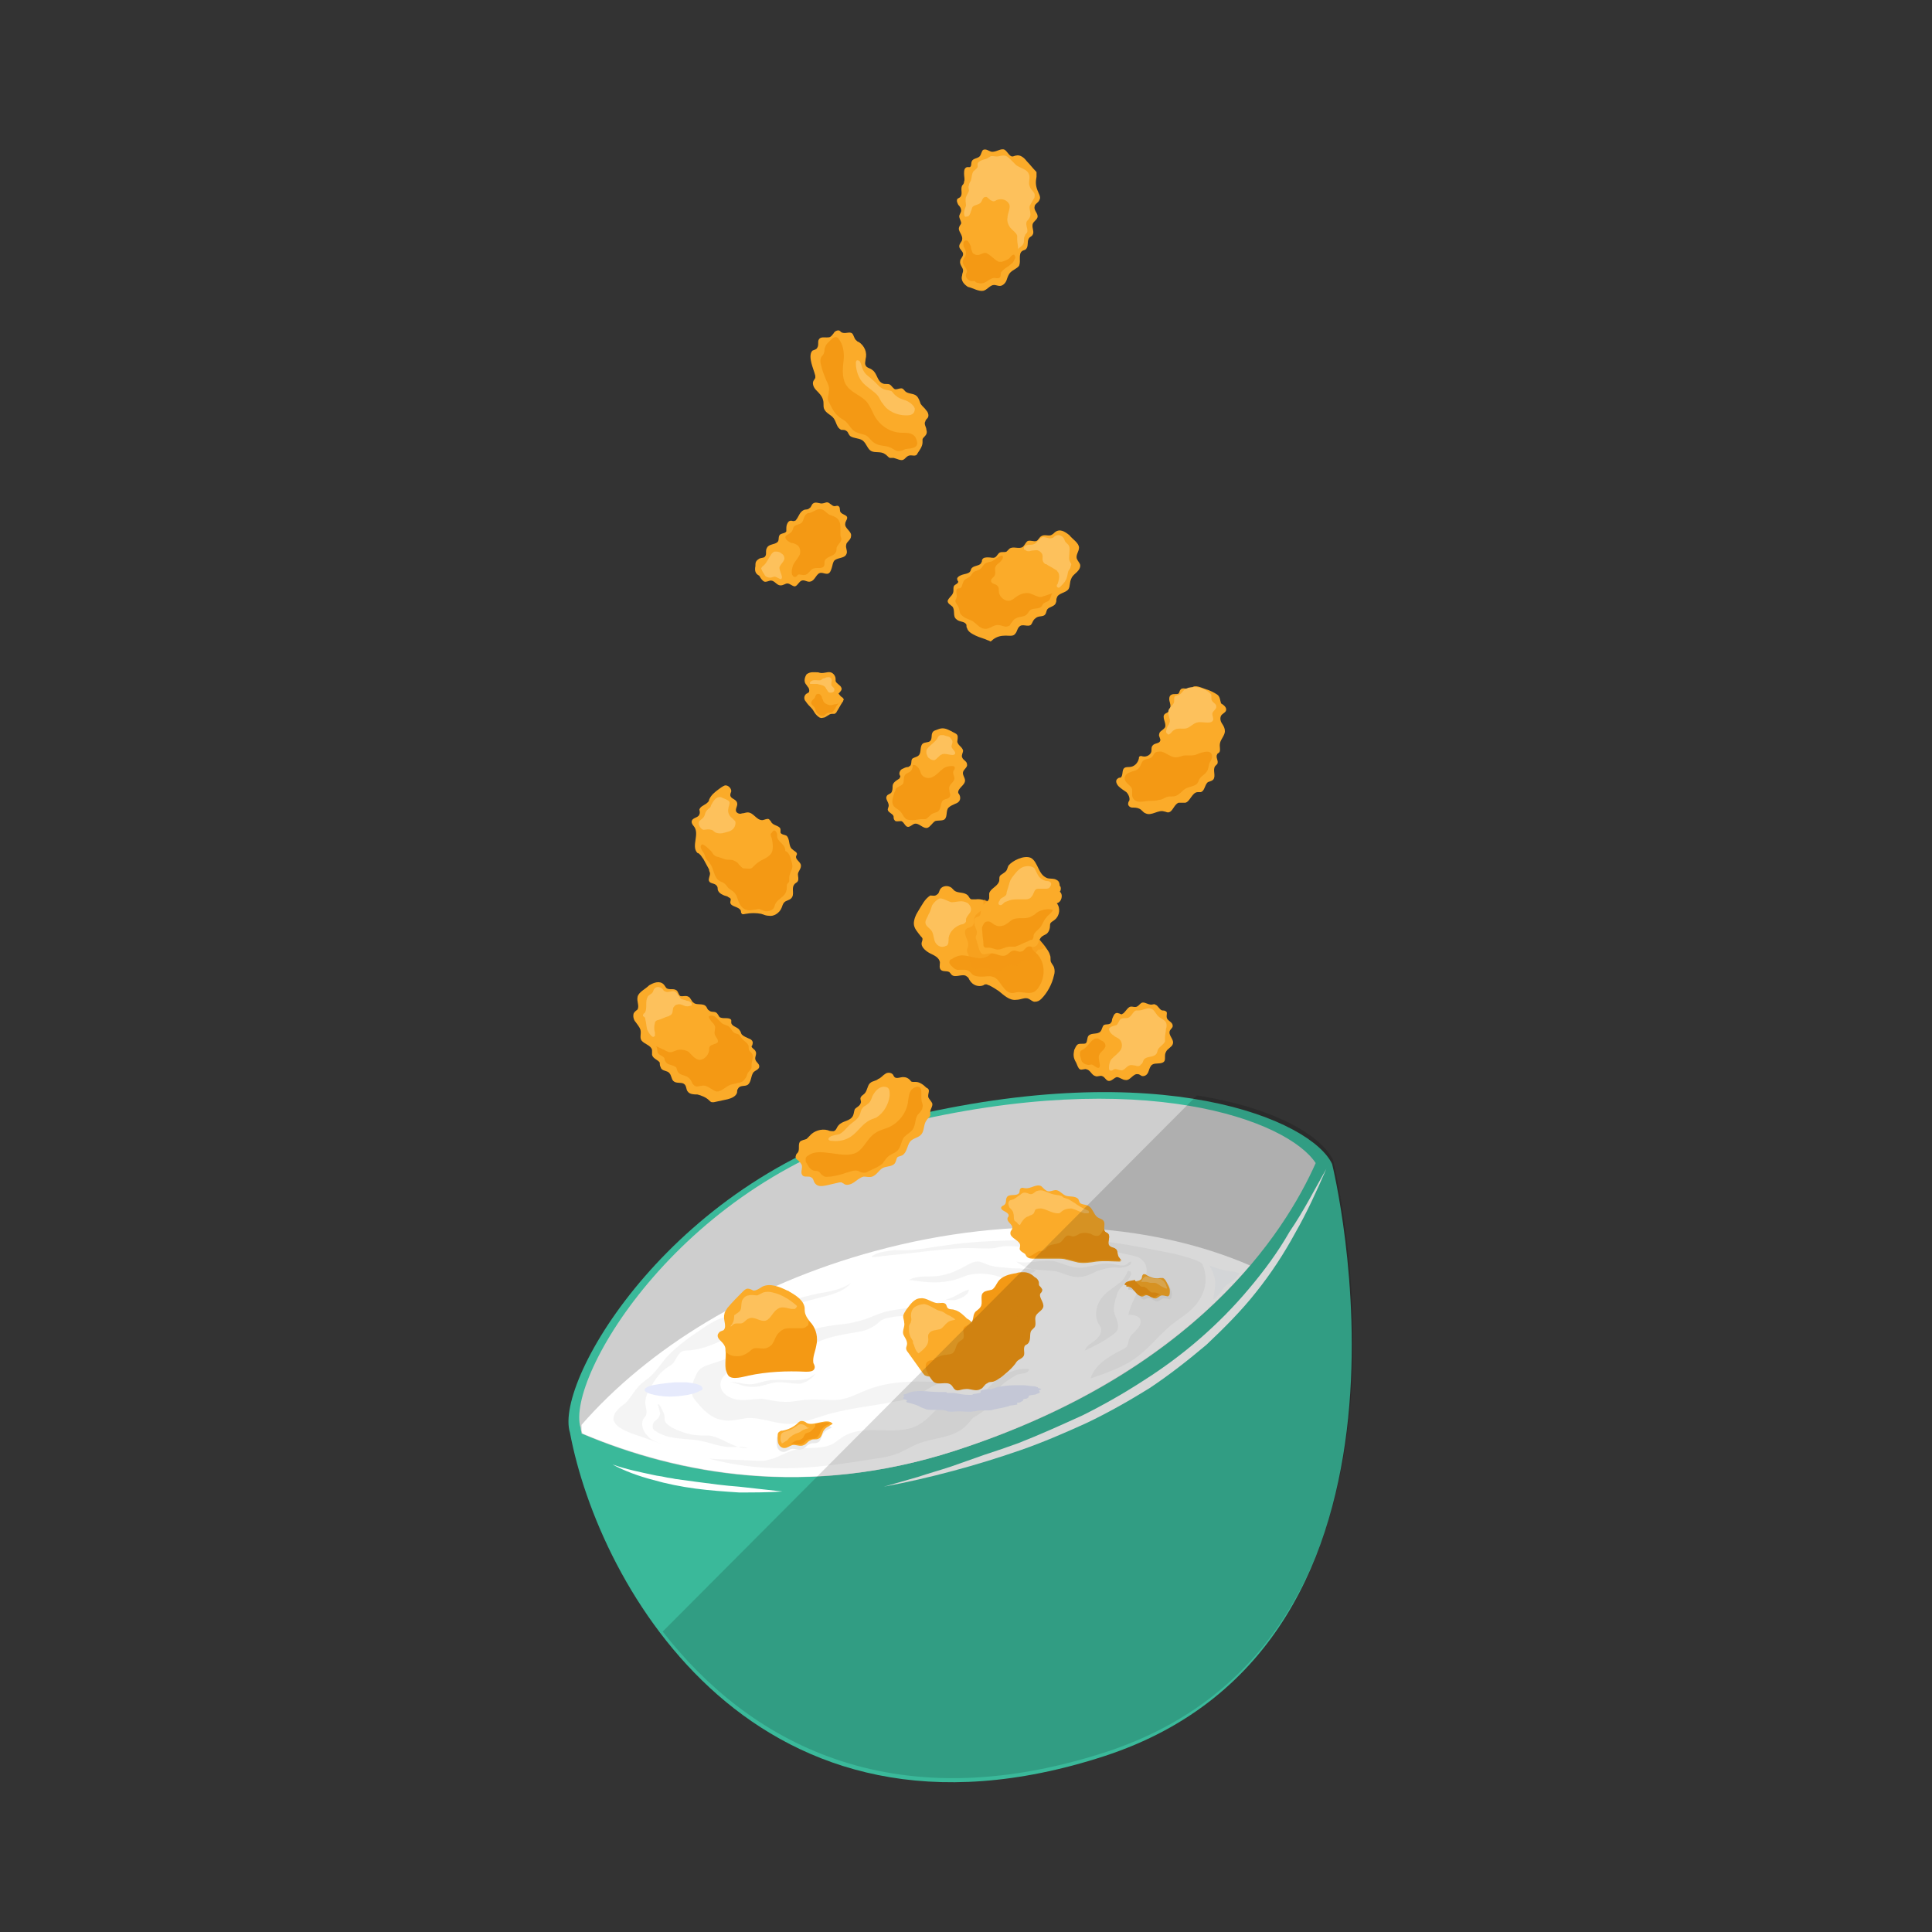 <?xml version="1.0" encoding="utf-8"?>
<!-- Generator: Adobe Illustrator 27.3.1, SVG Export Plug-In . SVG Version: 6.00 Build 0)  -->
<svg version="1.1" xmlns="http://www.w3.org/2000/svg" xmlns:xlink="http://www.w3.org/1999/xlink" x="0px" y="0px"
	 viewBox="0 0 200 200" style="enable-background:new 0 0 200 200;" xml:space="preserve">
<rect x="0" y="0" width="200" height="200" fill="#333333" stroke="none"/>
<style type="text/css">
	.st0{display:none;}
	.st1{display:inline;fill:#29768B;}
	.st2{display:inline;}
	.st3{fill:#7C7B7B;}
	.st4{opacity:0.5;fill:#525251;enable-background:new    ;}
	.st5{fill:#CECCCB;}
	.st6{fill:#A6D73E;}
	.st7{opacity:0.5;fill:#4D4C4C;enable-background:new    ;}
	.st8{fill:#188342;}
	.st9{fill:#F68838;}
	.st10{fill:#FCB941;}
	.st11{fill:#E22525;}
	.st12{fill:#F34136;}
	.st13{fill:#E7E7E7;}
	.st14{fill:#88C428;}
	.st15{fill:#A1C4E9;}
	.st16{fill:#FFCC67;}
	.st17{fill:#FFFFFF;}
	.st18{fill:#D72328;}
	.st19{fill:#E5E6E7;}
	.st20{fill:#4DA0D8;}
	.st21{fill:#525251;}
	.st22{fill:#448AB9;}
	.st23{fill:#E6E7E8;}
	.st24{fill:#333333;}
	.st25{fill:#3DADE0;}
	.st26{opacity:0.2;fill:#686969;}
	.st27{fill:#FFFFFF;enable-background:new    ;}
	.st28{enable-background:new    ;}
	.st29{fill:#E3E3E3;}
	.st30{fill:#B92A2D;}
	.st31{opacity:0.4;fill:#FFFFFF;enable-background:new    ;}
	.st32{fill:#DDB392;}
	.st33{fill:#ECC19C;}
	.st34{opacity:0.15;fill:#231F20;}
	.st35{opacity:0.1;}
	.st36{fill:#DDDDDC;}
	.st37{opacity:0.2;fill:#7C7B7B;enable-background:new    ;}
	.st38{opacity:0.5;}
	.st39{opacity:0.8;fill:#A6D73E;enable-background:new    ;}
	.st40{fill:#C8BA98;}
	.st41{fill:#B5A181;}
	.st42{fill:#A09071;}
	.st43{opacity:0.6;}
	.st44{fill:#C6C9CB;}
	.st45{fill-rule:evenodd;clip-rule:evenodd;fill:#C6C9CB;}
	.st46{fill:#C3996B;}
	.st47{fill:#FCE8D9;}
	.st48{fill:#1B75BB;}
	.st49{opacity:0.2;fill:#24231C;enable-background:new    ;}
	.st50{fill-rule:evenodd;clip-rule:evenodd;fill:#9B7C55;}
	.st51{fill:#9B7C55;}
	.st52{opacity:0.2;fill:#0F1211;enable-background:new    ;}
	.st53{fill:#FFFFFF;fill-opacity:0.505;}
	.st54{fill:#E3E3E3;enable-background:new    ;}
	.st55{fill:#86BE57;}
	.st56{fill:#74A44C;}
	.st57{opacity:5.000000e-02;fill:#333333;}
	.st58{fill:#1A70B6;}
	.st59{fill:#F6C59E;}
	.st60{fill:#503448;}
	.st61{fill:#E42D2D;}
	.st62{fill:#7F3A26;}
	.st63{fill:#C98679;}
	.st64{fill:#F4B78E;}
	.st65{fill:#B97E64;}
	.st66{fill:#A56E56;}
	.st67{fill:#F3D9D4;}
	.st68{fill:#D28D75;}
	.st69{fill:#F8E5DF;}
	.st70{fill:#F2D2CA;}
	.st71{fill:#916036;}
	.st72{fill:#EBC5BD;}
	.st73{fill:#EA6C07;}
	.st74{fill:#E33C17;}
	.st75{fill:#FCAF3A;}
	.st76{fill:#E7C7BA;}
	.st77{fill:#8F5F40;}
	.st78{fill:#8DA8A4;}
	.st79{fill:#929992;}
	.st80{fill:#914427;}
	.st81{fill:#3BA4C3;}
	.st82{fill:#B38659;}
	.st83{fill:#7C427C;}
	.st84{fill:#9B479A;}
	.st85{fill:#BE1E2D;}
	.st86{fill:#F0AE74;}
	.st87{opacity:0.43;fill:#DC9964;}
	.st88{opacity:0.43;}
	.st89{fill:#DC9964;}
	.st90{fill:#F6E2CA;}
	.st91{opacity:9.000000e-02;}
	.st92{fill:#FEEE36;}
	.st93{fill:#FFCA08;}
	.st94{fill:#F09D00;}
	.st95{fill:#FFEE34;}
	.st96{opacity:0.15;}
	.st97{opacity:5.000000e-02;}
	.st98{fill:#D8DFE1;}
	.st99{fill:#7A97AB;}
	.st100{fill:#4E738A;}
	.st101{fill:#A5BAC9;}
	.st102{fill:#CFDDBB;}
	.st103{fill:#FF8300;}
	.st104{fill:#AF3428;}
	.st105{fill:#666768;}
	.st106{fill:#4D4C4C;}
	.st107{fill-rule:evenodd;clip-rule:evenodd;}
	.st108{fill-rule:evenodd;clip-rule:evenodd;fill:#FFCA33;}
	.st109{fill:#FFFFFF;fill-opacity:0.583;}
	.st110{fill:#A6A8AB;}
	.st111{fill:#2D2D2D;}
	.st112{fill:#BE232B;}
	.st113{fill-rule:evenodd;clip-rule:evenodd;fill:#4D4C4C;}
	.st114{fill:none;stroke:#929497;stroke-width:0.129;stroke-linecap:round;stroke-miterlimit:2.892;}
	.st115{fill-opacity:0.173;}
	.st116{fill:#C7CBD5;}
	.st117{fill-rule:evenodd;clip-rule:evenodd;fill:#929497;}
	.st118{fill:#B4B4B4;}
	.st119{opacity:0.2;fill:#141411;enable-background:new    ;}
	.st120{opacity:0.15;fill:#1C1818;enable-background:new    ;}
	.st121{opacity:0.9;fill:#FFFFFF;enable-background:new    ;}
	.st122{fill:#FDD700;}
	.st123{fill:#B36C00;}
	.st124{fill:#D18F29;}
	.st125{fill:#92C4E0;}
	.st126{fill:#D2F7FF;}
	.st127{fill:#F4F9F9;}
	.st128{opacity:0.7;fill:#D9E8E8;}
	.st129{fill:#6DA6BF;}
	.st130{fill:#B2D3E3;}
	.st131{fill:#9BBBCC;}
	.st132{fill:#57BBED;}
	.st133{fill:#FE3D00;}
	.st134{fill:#FE6E40;}
	.st135{fill:#DFDFDF;}
	.st136{fill:#DCE2E2;}
	.st137{fill:#CFCCCC;}
	.st138{fill:#A9A8A7;}
	.st139{fill:#989898;}
	.st140{fill:#686969;}
	.st141{fill:#F68637;}
	.st142{opacity:0.35;fill:#1C1717;enable-background:new    ;}
	.st143{fill:none;stroke:#FCB941;stroke-width:0.348;stroke-miterlimit:2.989;}
	.st144{fill:none;stroke:#FFCC67;stroke-width:0.477;stroke-miterlimit:2.989;}
	.st145{opacity:0.75;fill:#E2E2E1;enable-background:new    ;}
	.st146{opacity:0.15;enable-background:new    ;}
	.st147{fill:#A87C4F;}
	.st148{fill:none;stroke:#FCB941;stroke-width:0.248;stroke-miterlimit:2.671;}
	.st149{fill:none;stroke:#FFCC67;stroke-width:0.34;stroke-miterlimit:2.671;}
	.st150{fill:#51BAE6;}
	.st151{fill:#E2E2E1;}
	.st152{opacity:0.5;fill:#FFFFFF;enable-background:new    ;}
	.st153{fill:#CFCCB7;}
	.st154{fill:#F2F2F2;}
	.st155{fill:#DA9843;}
	.st156{fill:#9A1E27;}
	.st157{fill:#D7D4BD;}
	.st158{fill-rule:evenodd;clip-rule:evenodd;fill:#7C427C;}
	.st159{fill-rule:evenodd;clip-rule:evenodd;fill:#333333;}
	.st160{fill-rule:evenodd;clip-rule:evenodd;fill:#9B479A;}
	.st161{fill-rule:evenodd;clip-rule:evenodd;fill:#566C35;}
	.st162{fill-rule:evenodd;clip-rule:evenodd;fill:#8DBF44;}
	.st163{fill:#A02023;}
	.st164{fill-rule:evenodd;clip-rule:evenodd;fill:#566F32;}
	.st165{fill:#E3B4D3;}
	.st166{fill:#C098B8;}
	.st167{fill:#CCEAE9;}
	.st168{fill:#167038;}
	.st169{fill:#1C65A0;}
	.st170{fill:#3AB99A;}
	.st171{fill:#CECECE;}
	.st172{fill:#EAEAEA;}
	.st173{opacity:0.35;fill:#ECF0FA;}
	.st174{fill:#FBAB29;}
	.st175{fill:#F49914;}
	.st176{fill:#FDC15C;}
	.st177{opacity:0.5;fill:#EAEAEA;}
	.st178{opacity:0.3;fill:#F49914;}
	.st179{fill:#E6EAFC;}
	.st180{opacity:0.5;fill:#F49914;}
	.st181{fill:#FF9700;}
	.st182{fill:#B76C08;}
	.st183{fill:#D88D3D;}
	.st184{fill:#CE9663;}
</style>
<g id="azzurro_sito" class="st0">
</g>
<g id="illu">
</g>
<g id="altro">
	<g>
		<path class="st170" d="M137.9,120.5c0,0,12.3,49.6-23.6,61.3c-36,11.7-52.3-17.5-55.3-33.5c-1.7-5.4,10.9-26.8,34.2-32.5
			C120.3,109.2,135.8,116,137.9,120.5z"/>
		<path class="st17" d="M137.3,121c-1,2.3-2,4.5-3.2,6.6c-1.2,2.2-2.5,4.2-4.1,6.2c-1.5,1.9-3.3,3.7-5.1,5.4
			c-1.9,1.6-3.8,3.1-5.9,4.5c-2.1,1.3-4.2,2.5-6.5,3.6c-2.2,1-4.5,2-6.8,2.8c-4.6,1.6-9.4,2.9-14.2,3.8l3.5-1
			c1.2-0.4,2.3-0.7,3.5-1.1l1.7-0.6l1.7-0.6l0.9-0.3l0.9-0.3l1.7-0.6c2.3-0.9,4.5-1.9,6.7-2.9c2.2-1.1,4.3-2.3,6.3-3.6
			c4.1-2.6,7.8-5.8,10.9-9.5c1.6-1.9,3-3.8,4.2-5.9C135,125.3,136.1,123.1,137.3,121z"/>
		<path class="st17" d="M81,154.4c-1.5,0.1-3,0.1-4.5,0.1c-1.5-0.1-3-0.2-4.5-0.4c-1.5-0.2-3-0.5-4.4-0.9c-1.5-0.4-2.9-0.9-4.2-1.6
			c1.4,0.5,2.9,0.8,4.3,1.1c0.4,0.1,0.7,0.1,1.1,0.2c0.4,0.1,0.7,0.1,1.1,0.2c0.7,0.1,1.5,0.2,2.2,0.3c1.5,0.2,3,0.4,4.4,0.5
			L81,154.4z"/>
		<path class="st171" d="M98.8,150.2c24.9-8,34.2-22.6,37.4-29.8c-2.9-4.4-17.8-10.1-43-4c-22.5,5.5-34.7,26.2-33.1,31.4
			c0,0.2,0.1,0.4,0.1,0.6C70.3,152.7,83.6,155.1,98.8,150.2z"/>
		<path class="st171" d="M117.5,129.4c-0.2-0.3-0.6-0.2-0.8-0.5c-0.2-0.3,0.2-0.9-0.1-1.2c-0.1-0.1-0.2-0.1-0.3-0.2
			c-0.2-0.2,0-0.7-0.1-1c-0.1-0.3-0.4-0.3-0.7-0.5c-0.4-0.3-0.5-1-1-1.2c-0.2-0.1-0.5-0.1-0.7-0.2c-0.2-0.1-0.2-0.4-0.3-0.5
			c-0.3-0.3-0.8-0.2-1.2-0.3c-0.4-0.1-0.7-0.6-1.1-0.6c-0.3,0-0.6,0.2-0.9,0.1c-0.2-0.1-0.4-0.3-0.6-0.5c-0.5-0.3-1.1,0.3-1.7,0.2
			c-0.1,0-0.3-0.1-0.4,0c-0.2,0.1-0.1,0.3-0.2,0.5c-0.3,0.4-1.1,0-1.3,0.5c-0.1,0.2,0,0.5-0.2,0.7c-0.1,0.1-0.2,0.1-0.3,0.2
			c-0.2,0.2,0.1,0.4,0.3,0.5s0.5,0.3,0.4,0.5c0,0.1-0.1,0.1-0.1,0.2c-0.1,0.4,0.5,0.6,0.5,1c0,0.2-0.2,0.3-0.2,0.5
			c-0.1,0.6,1.1,0.8,1,1.4c0,0.1-0.1,0.3,0,0.4c0.1,0.2,0.4,0.3,0.5,0.4c0.1,0.1,0.1,0.2,0.2,0.3c0.2,0.2,0.5,0.2,0.7,0.2
			c0.8,0,1.7,0,2.5,0c0.3,0,0.6,0,0.9,0.1c0.4,0.1,0.8,0.2,1.2,0.3c0.6,0.1,1.3,0,1.9-0.1c0.9-0.1,1.7,0,2.5,0
			c-0.1-0.1-0.2-0.3-0.3-0.4C117.6,129.8,117.6,129.6,117.5,129.4z"/>
		<path class="st17" d="M129.4,131c-10.4-4.5-24.4-5.4-38.8-1.5c-12.9,3.5-23.5,10.1-30.4,18c0,0.1,0,0.2,0,0.3c0,0.2,0,0.4,0.1,0.6
			c10,4.2,23.3,6.7,38.5,1.8C114.2,145.2,123.7,137.7,129.4,131z"/>
		<g class="st38">
			<path class="st172" d="M96.6,129.1c1.4-0.2,2.7-0.4,4.1-0.5c2.5-0.2,4.9-0.2,7.4-0.3c1.7,0,3.3,0,5,0.1c2.5,0.2,5,0.7,7.5,1.2
				c1.1,0.2,2.3,0.5,3.3,0.9c0.1,0.1,0.3,0.1,0.4,0.2c0.2,0.1,0.2,0.3,0.3,0.5c0.4,1.2,0.2,2.5-0.6,3.6c-0.7,1-1.8,1.6-2.8,2.4
				c-1.2,1-2.1,2.2-3.4,3.2c-1.4,1.1-3.2,1.7-4.9,2.3c0.4-1.4,1.9-2.3,3.3-3c0.2-0.1,0.4-0.2,0.5-0.4c0.1-0.2,0.1-0.5,0.2-0.7
				c0.1-0.4,0.5-0.6,0.8-1c0.3-0.3,0.5-0.7,0.3-1.1c-0.2-0.3-0.7-0.4-1.2-0.4c0.2-0.8,0.6-1.7,1-2.4c0.3-0.5,0.7-1,0.8-1.6
				c0.2-0.6,0.1-1.3-0.4-1.7c-0.3-0.3-0.8-0.4-1.3-0.5c-0.9-0.2-1.9-0.4-2.8-0.6c-0.6-0.1-1.2-0.3-1.8-0.3c-0.5,0-1,0.1-1.5,0.1
				c-1.7,0.2-3.4,0.2-5.1,0c-0.5-0.1-1-0.1-1.5-0.1c-0.4,0-0.8,0.1-1.2,0.2c-0.9,0.1-1.9,0-2.8,0c-1,0-2,0.1-3,0.2
				c-1.2,0.1-2.5,0.3-3.7,0.4c-0.6,0.1-1.2,0.1-1.8,0.2c-0.4,0-1.1,0.2-1.5,0.1c0.5-0.5,1.8-0.6,2.4-0.7
				C94.1,129.5,95.4,129.3,96.6,129.1z"/>
			<path class="st172" d="M103.4,143.7c-0.5,0.7-0.7,1.6-1.4,2.2c-0.4,0.4-0.9,0.6-1.3,0.9c-0.2,0.2-0.4,0.5-0.6,0.7
				c-1.3,1.4-3.5,1.3-5.2,2c-0.6,0.3-1.2,0.6-1.8,0.9c-0.8,0.3-1.6,0.5-2.5,0.6c-3.1,0.5-6.3,1-9.4,1c-2.6,0-5.2-0.3-7.8-1
				c1.5,0.1,3,0.1,4.5,0.2c0.6,0,1.1,0.1,1.7-0.1c1-0.2,1.9-0.9,3-1.1c1.1-0.2,2.3,0,3.3-0.4c0.6-0.2,1-0.7,1.6-1
				c2.4-1.3,5.7,0.3,7.9-1.3c0.8-0.5,1.3-1.3,2.1-1.8c0.9-0.5,2-0.4,3.1-0.7c0.3-0.1,0.7-0.2,1-0.4c0.2-0.2,0.4-0.4,0.6-0.6
				c0.9-1.1,2.5-2.1,3.9-2.1c0.3,0,0.6,0,0.3,0.3c-0.2,0.2-0.8,0.2-1.1,0.3C104.6,142.7,103.9,143.1,103.4,143.7z"/>
			<path class="st172" d="M84.7,133.9c-1.9,0.4-3.8,1-5.6,1.7c-0.5,0.2-0.9,0.4-1.4,0.5c-0.9,0.2-1.9,0-2.9,0.3
				c-0.6,0.2-1.1,0.5-1.6,0.8c-1.5,1-3,2-4.2,3.3c-0.6,0.7-1.1,1.5-1.8,2.1c-0.4,0.3-0.8,0.6-1.1,0.9c-0.5,0.6-0.9,1.3-1.4,1.8
				c-0.3,0.2-0.6,0.4-0.8,0.7c-0.3,0.3-0.4,0.6-0.4,1c0.1,0.2,0.2,0.4,0.4,0.6c0.5,0.4,1.2,0.7,1.8,0.9c1,0.3,1.9,0.7,2.9,1
				c-0.6-0.2-1.2-0.4-1.6-0.9c-0.4-0.4-0.7-1.1-0.4-1.7c0.1-0.2,0.3-0.3,0.3-0.5c0.1-0.4-0.1-0.8-0.1-1.2c0-0.5,0.2-1,0.5-1.5
				c0.4-0.7,0.9-1.5,1.6-2c0.2-0.2,0.5-0.3,0.7-0.5c0.4-0.4,0.5-1,1-1.3c0.2-0.1,0.5-0.1,0.7-0.1c2.4-0.2,4.4-1.6,6.5-2.7
				c2.2-1.2,4.4-2.1,6.8-2.7c1.2-0.3,2.7-0.6,3.5-1.6C87.1,133.5,85.9,133.7,84.7,133.9z"/>
			<path class="st172" d="M103.9,131.2c-0.5,0-1-0.1-1.4-0.2c-0.4-0.1-0.7-0.3-1.1-0.4c-0.7-0.1-1.3,0.4-1.9,0.7
				c-0.8,0.4-1.6,0.7-2.5,0.8c-1,0.1-2-0.1-2.9,0.4c1.4,0.2,2.8,0.4,4.2,0.1c0.7-0.1,1.3-0.4,1.9-0.6c0.9-0.2,1.7-0.2,2.6,0
				c0.6,0.1,1.1,0.4,1.7,0.4c0.5,0,1-0.2,1.5-0.4c0.3-0.1,1.1-0.2,1.2-0.5c-0.4-0.2-1.2-0.1-1.7-0.2
				C105.1,131.3,104.5,131.3,103.9,131.2z"/>
			<path class="st172" d="M68.2,146.7c-0.1,0.2-0.3,0.3-0.5,0.5c-0.1,0.2-0.2,0.4-0.1,0.7c0.1,0.1,0.1,0.2,0.2,0.2
				c0.7,0.5,1.5,0.7,2.4,0.8c0.8,0.1,1.7,0.1,2.5,0.3c1,0.2,1.9,0.6,2.9,0.6c0.6,0,1.2-0.1,1.8,0.1c-1.4,0.1-2.6-1.1-4-1.3
				c-0.2,0-0.5,0-0.7,0c-1.1,0-2.1-0.3-3.1-0.8c-0.3-0.2-0.7-0.4-0.8-0.8c0-0.1,0-0.3,0-0.4c0-0.2-0.6-1.5-0.7-1.2
				c0,0.1,0.2,0.6,0.2,0.8C68.4,146.3,68.3,146.5,68.2,146.7z"/>
			<path class="st172" d="M115.7,133.8c-0.1,0.2-0.1,0.4-0.2,0.6c-0.1,0.4-0.2,0.8-0.2,1.2c0,0.3,0.2,0.7,0.3,1
				c0.1,0.3,0.2,0.7,0.1,1c-0.1,0.3-0.4,0.5-0.7,0.7c-0.8,0.6-1.8,1.1-2.7,1.5c0.2-0.5,0.6-0.7,1-1c0.4-0.3,0.7-0.7,0.7-1.2
				c0-0.2-0.2-0.4-0.3-0.6c-0.3-0.6-0.3-1.2-0.1-1.8c0.2-0.6,0.6-1.1,1.1-1.5c0.4-0.3,0.8-0.6,1.2-0.9c0.3-0.2,0.5-0.5,0.7-0.9
				c0.1-0.2,0.1-0.4,0.3-0.3c0.2,0,0.2,0.2,0.2,0.3c-0.1,0.3-0.4,0.7-0.6,0.9C116.1,133.2,115.8,133.5,115.7,133.8z"/>
			<path class="st172" d="M96.6,135c-1.6,0.4-3.4,0.4-5,0.8c-1,0.3-1.9,0.8-2.9,1c-1,0.3-2.1,0.3-3.1,0.5c-1.3,0.2-2.6,0.7-3.9,1.1
				c-0.6,0.2-1.3,0.4-1.9,0.7c-2.1,0.7-4.1,1.4-6.2,2.1c-0.4,0.1-0.9,0.3-1.2,0.6c-0.3,0.3-0.4,0.7-0.6,1.1
				c-0.1,0.4-0.3,0.8-0.2,1.3c0.1,0.6,0.6,1,1,1.5c0.6,0.6,1.3,1.2,2.2,1.3c0.8,0.2,1.7-0.1,2.5-0.2c1.6-0.1,3.1,0.7,4.7,0.6
				c1.1-0.1,2.1-0.5,3.1-0.8c2.4-0.8,5-1,7.5-1.5c0.7-0.1,1.5-0.3,2.2-0.6c1.1-0.5,2.1-1.5,3.3-1.4c-2.8-0.1-5.7-0.3-8.4,0.8
				c-1,0.4-1.9,0.9-2.9,1c-1,0.1-2.1-0.1-3.1,0c-0.9,0-1.8,0.3-2.7,0.2c-0.7,0-1.4-0.2-2.1-0.3c-0.8,0-1.7,0.2-2.5,0.1
				c-0.8-0.1-1.7-0.6-1.8-1.4c-0.1-0.5,0.2-1,0.6-1.3c0.4-0.3,0.9-0.5,1.4-0.7c1.6-0.5,3.2-0.6,4.8-1.2c1.3-0.4,2.5-1.1,3.8-1.6
				c1.1-0.4,2.3-0.6,3.5-0.8c0.7-0.1,1.3-0.3,1.9-0.7c0.3-0.2,0.5-0.5,0.8-0.6c0.4-0.2,0.8-0.2,1.2-0.3c0.9-0.1,1.8-0.1,2.7-0.2
				c0.3,0,0.6,0,0.9-0.2c0.5-0.3,0.8-1,1.3-1.2c0.4-0.2,0.8-0.1,1.3-0.1c0.5-0.1,1.5-0.5,1.5-1.1c-0.5,0.1-1.1,0.5-1.7,0.8
				C97.8,134.6,97.2,134.8,96.6,135z"/>
		</g>
		<path class="st173" d="M125.8,132.6c0,0.6-0.1,1.3-0.2,1.9c0.2-0.1,0.4-0.3,0.6-0.5c0.1-0.2,0.3-0.4,0.4-0.6
			c0.5-0.6,1.4-0.9,1.7-1.6c-0.3-0.1-0.6-0.2-1-0.2c-0.7-0.1-1.4-0.3-2.1-0.6C125.5,131.5,125.7,132,125.8,132.6z"/>
	</g>
	<g>
		<path class="st174" d="M68.7,101.9c0.1,0.1,0.2,0.3,0.3,0.4c0.3,0.2,0.7,0,1,0.2c0.2,0.1,0.2,0.4,0.4,0.6c0.3,0.1,0.6-0.1,0.9,0.1
			c0.2,0.1,0.3,0.5,0.5,0.6c0.3,0.3,1,0,1.3,0.4c0.1,0.1,0.1,0.3,0.3,0.4c0.2,0.2,0.5,0.1,0.7,0.2c0.2,0.1,0.3,0.4,0.4,0.5
			c0.2,0.1,0.4,0.1,0.6,0.1c0.2,0,0.5,0,0.6,0.2c0,0.1,0,0.2,0,0.3c0.1,0.4,0.7,0.4,0.9,0.8c0.1,0.1,0.1,0.3,0.2,0.4
			c0.2,0.2,0.5,0.3,0.7,0.4c0.3,0.1,0.5,0.3,0.4,0.6c0,0.1-0.1,0.2-0.1,0.2c0,0.2,0.3,0.3,0.4,0.5c0.2,0.3-0.1,0.6,0,0.9
			c0.1,0.3,0.4,0.4,0.4,0.7c0,0.3-0.4,0.4-0.6,0.6c-0.3,0.4-0.2,1-0.6,1.3c-0.3,0.2-0.8,0-1,0.4c-0.1,0.1-0.1,0.3-0.1,0.4
			c-0.1,0.4-0.6,0.6-1,0.7c-0.5,0.1-0.9,0.2-1.4,0.3c-0.1,0-0.2,0-0.2,0c-0.1,0-0.2-0.1-0.3-0.2c-0.3-0.3-0.8-0.5-1.2-0.6
			c-0.3,0-0.8,0-1-0.3c-0.2-0.2-0.1-0.6-0.4-0.8c-0.3-0.2-0.8,0-1.1-0.3c-0.2-0.2-0.2-0.6-0.4-0.8c-0.2-0.3-0.8-0.2-0.9-0.6
			c-0.1-0.2-0.1-0.3-0.1-0.5c-0.2-0.3-0.7-0.4-0.8-0.8c0-0.2,0-0.3,0-0.5c-0.1-0.5-0.8-0.6-1.1-1c-0.2-0.3,0-0.7-0.1-1.1
			c-0.1-0.3-0.3-0.5-0.5-0.8c-0.2-0.2-0.3-0.6-0.2-0.9c0.1-0.2,0.3-0.3,0.4-0.4c0.2-0.4-0.1-0.8,0-1.3c0.1-0.5,0.8-0.8,1.2-1.2
			C67.7,101.7,68.3,101.5,68.7,101.9z"/>
		<path class="st175" d="M74.2,105.4c0.2,0.2,0.3,0.3,0.5,0.5c0.2,0.2,0.6,0.2,0.8,0.4c0.2,0.2,0.3,0.5,0.5,0.6
			c0.1,0.1,0.3,0.1,0.5,0.2c0.1,0.1,0.2,0.3,0.3,0.4c0.2,0.3,0.6,0.4,0.7,0.8c0,0.2,0,0.4,0.1,0.5c0.1,0.1,0.1,0.1,0.2,0.2
			c0.1,0.1,0.2,0.4,0.1,0.6c0,0.2-0.1,0.4-0.1,0.6c0,0.1,0,0.2,0,0.3c0,0.2-0.3,0.4-0.4,0.6c-0.1,0.2-0.1,0.4-0.3,0.6
			c-0.1,0.2-0.4,0.4-0.7,0.4c-0.3,0.1-0.5,0.1-0.8,0.2c-0.5,0.2-0.9,0.7-1.4,0.7c-0.4-0.1-0.8-0.5-1.2-0.6c-0.4-0.1-0.8,0.2-1.1,0
			c-0.1-0.1-0.1-0.1-0.2-0.2c-0.1-0.2-0.2-0.5-0.5-0.7c-0.3-0.2-0.8-0.2-1-0.5c-0.1-0.1-0.1-0.3-0.2-0.5c-0.3-0.3-0.9-0.2-1.1-0.6
			c-0.1-0.1-0.1-0.2-0.1-0.3c-0.1-0.3-0.5-0.3-0.7-0.6c-0.1-0.2,0-0.5-0.2-0.7c0.3,0.1,0.6,0.3,0.9,0.4c0.1,0.1,0.2,0.1,0.4,0.2
			c0.3,0.1,0.6-0.1,0.9-0.2c0.4-0.1,0.9,0,1.2,0.2c0.3,0.3,0.6,0.7,1,0.8c0.5,0.1,1-0.4,1.1-0.9c0-0.2,0-0.4,0.1-0.5
			c0.2-0.2,0.6-0.2,0.8-0.4c0.1-0.3-0.2-0.5-0.3-0.8c-0.1-0.3,0.1-0.6,0-0.9c-0.1-0.2-0.2-0.3-0.3-0.4c-0.1-0.1-0.4-0.5-0.3-0.6
			C73.8,105,74.1,105.3,74.2,105.4z"/>
		<path class="st176" d="M66.6,105c0-0.1,0.1-0.1,0.1-0.1c0.2-0.2,0.2-0.6,0.2-0.9c0-0.3,0-0.6,0.2-0.9c0.1-0.1,0.3-0.2,0.4-0.3
			c0.1-0.1,0.1-0.2,0.2-0.4c0.2-0.3,0.6-0.3,0.9,0c0.1,0.1,0.1,0.2,0.2,0.2c0.3,0.2,0.6,0,0.9,0c0.2,0,0.4,0.2,0.5,0.4
			c0.1,0.1,0.2,0.3,0.3,0.4c0.2,0.1,0.4,0.1,0.6,0.2c0.2,0,0.4,0.1,0.5,0.3c0,0,0,0.1,0,0.1c0,0.1,0,0.1-0.1,0.1
			c-0.2,0.1-0.5,0.1-0.7,0c-0.2-0.1-0.5-0.2-0.7-0.1c-0.2,0-0.3,0.2-0.4,0.3c-0.1,0.3,0,0.6-0.3,0.8c-0.1,0-0.1,0.1-0.2,0.1
			c-0.4,0.1-0.7,0.3-1.1,0.4c-0.1,0-0.2,0.1-0.2,0.1c-0.1,0.1-0.1,0.1-0.1,0.2c-0.1,0.3-0.1,0.7,0,1c0,0.1,0,0.1,0,0.2
			c0,0.1,0,0.2-0.1,0.2c-0.1,0.1-0.2,0-0.3-0.1c-0.2-0.2-0.3-0.4-0.4-0.6c-0.1-0.4-0.1-0.7-0.2-1.1c0-0.2-0.1-0.2-0.2-0.3
			C66.6,105.3,66.5,105.1,66.6,105z"/>
	</g>
	<g>
		<path class="st174" d="M99.6,28.5c0-0.2,0.1-0.3,0.1-0.5c0-0.3-0.4-0.6-0.3-1c0-0.2,0.3-0.4,0.3-0.7c0-0.3-0.4-0.5-0.4-0.8
			c0-0.3,0.3-0.5,0.3-0.7c0.1-0.5-0.5-0.9-0.3-1.3c0-0.1,0.2-0.3,0.2-0.4c0-0.2-0.2-0.5-0.2-0.7c0-0.2,0.2-0.4,0.2-0.6
			c0-0.2-0.1-0.4-0.3-0.6c-0.1-0.2-0.2-0.4-0.1-0.6c0.1-0.1,0.2-0.1,0.3-0.2c0.3-0.3,0-0.8,0.2-1.2c0.1-0.1,0.2-0.2,0.2-0.4
			c0.1-0.2,0-0.5,0-0.8c0-0.3,0-0.6,0.3-0.7c0.1,0,0.2,0,0.3,0c0.2-0.1,0.1-0.4,0.2-0.6c0.1-0.3,0.6-0.3,0.8-0.5
			c0.2-0.2,0.2-0.6,0.4-0.7c0.3-0.1,0.5,0.1,0.8,0.2c0.5,0.1,1-0.4,1.4-0.2c0.3,0.2,0.5,0.7,0.8,0.7c0.1,0,0.3-0.1,0.4-0.1
			c0.4-0.1,0.8,0.2,1.1,0.6c0.3,0.3,0.6,0.7,0.9,1c0.1,0.1,0.1,0.1,0.1,0.2c0,0.1,0,0.2,0,0.4c-0.1,0.5-0.1,0.9,0.1,1.4
			c0.1,0.3,0.4,0.7,0.2,1c-0.1,0.3-0.5,0.4-0.5,0.7c-0.1,0.4,0.4,0.7,0.3,1.1c-0.1,0.3-0.4,0.4-0.5,0.7c-0.1,0.4,0.2,0.8,0,1.1
			c-0.1,0.2-0.3,0.2-0.4,0.4c-0.2,0.3,0,0.8-0.3,1.1c-0.1,0.1-0.3,0.1-0.4,0.2c-0.4,0.3-0.1,1-0.3,1.5c-0.2,0.3-0.6,0.4-0.9,0.7
			c-0.2,0.2-0.3,0.5-0.4,0.8c-0.1,0.3-0.4,0.6-0.7,0.6c-0.2,0-0.4-0.1-0.6-0.1c-0.4,0-0.7,0.5-1.1,0.6c-0.5,0.1-1.1-0.3-1.6-0.4
			C99.9,29.5,99.4,29.1,99.6,28.5z"/>
		<path class="st176" d="M99.8,22c0-0.2,0.1-0.4,0.2-0.7c0-0.3-0.1-0.6,0-0.9c0.1-0.3,0.3-0.5,0.3-0.7c0-0.2-0.1-0.3,0-0.5
			c0-0.2,0.1-0.3,0.2-0.5c0.1-0.3,0.1-0.8,0.3-1c0.1-0.1,0.3-0.2,0.4-0.4c0-0.1,0-0.2,0-0.3c0-0.2,0.2-0.3,0.4-0.4
			c0.2-0.1,0.4-0.1,0.6-0.2c0.1-0.1,0.2-0.1,0.3-0.2c0.2-0.1,0.4,0,0.7,0c0.2,0,0.4-0.1,0.7-0.1c0.3,0,0.5,0.2,0.7,0.4
			c0.2,0.2,0.4,0.4,0.6,0.6c0.4,0.3,1.1,0.4,1.3,0.9c0.2,0.4-0.1,0.9,0.1,1.3c0.1,0.4,0.6,0.6,0.5,1c0,0.1,0,0.2-0.1,0.3
			c-0.1,0.2-0.3,0.5-0.4,0.7c-0.1,0.4,0.2,0.8,0,1.2c-0.1,0.2-0.2,0.3-0.3,0.4c-0.2,0.4,0.2,0.9,0,1.2c-0.1,0.1-0.2,0.2-0.2,0.3
			c-0.2,0.3,0,0.6-0.2,0.9c-0.1,0.2-0.4,0.3-0.5,0.5c0-0.3-0.1-0.7-0.1-1c0-0.1,0-0.3,0-0.4c-0.1-0.3-0.4-0.5-0.6-0.7
			c-0.3-0.3-0.5-0.8-0.4-1.2c0-0.4,0.3-0.9,0.2-1.3c-0.2-0.5-0.8-0.7-1.3-0.5c-0.2,0.1-0.3,0.2-0.5,0.1c-0.3-0.1-0.5-0.5-0.7-0.4
			c-0.3,0-0.3,0.4-0.5,0.6c-0.2,0.2-0.6,0.2-0.8,0.4c-0.1,0.1-0.1,0.3-0.2,0.5c0,0.1-0.2,0.6-0.4,0.5C99.8,22.6,99.8,22.1,99.8,22z"
			/>
		<path class="st175" d="M103.3,28.8c-0.1,0-0.1,0-0.2,0c-0.3-0.1-0.6,0.1-0.9,0.3c-0.3,0.2-0.6,0.3-0.9,0.2c-0.2,0-0.3-0.1-0.4-0.2
			c-0.1,0-0.3,0-0.4,0c-0.3-0.1-0.6-0.4-0.5-0.7c0-0.1,0.1-0.2,0.1-0.3c0-0.3-0.3-0.5-0.4-0.8c-0.1-0.2,0-0.4,0.1-0.6
			c0.1-0.1,0.2-0.3,0.2-0.5c0-0.2-0.1-0.4-0.2-0.6c-0.1-0.2-0.1-0.5,0-0.6c0,0,0,0,0.1-0.1c0.1,0,0.1,0,0.2,0
			c0.2,0.1,0.3,0.4,0.4,0.6c0,0.2,0.1,0.5,0.2,0.7c0.1,0.1,0.3,0.2,0.5,0.2c0.3,0,0.6-0.3,0.9-0.2c0.1,0,0.1,0.1,0.2,0.1
			c0.3,0.2,0.6,0.5,0.9,0.7c0.1,0,0.1,0.1,0.2,0.1c0.1,0,0.2,0,0.3,0c0.3-0.1,0.7-0.2,0.9-0.5c0.1-0.1,0.1-0.1,0.2-0.2
			c0.1,0,0.2-0.1,0.2,0c0.1,0.1,0.1,0.2,0.1,0.3c-0.1,0.2-0.2,0.5-0.4,0.6c-0.3,0.3-0.6,0.4-0.9,0.7c-0.1,0.1-0.2,0.2-0.2,0.3
			C103.6,28.7,103.5,28.8,103.3,28.8z"/>
	</g>
	<g>
		<path class="st174" d="M109.2,55.1c-0.1,0.1-0.2,0.2-0.4,0.3c-0.3,0.1-0.7-0.1-1,0.1c-0.2,0.1-0.3,0.4-0.5,0.5
			c-0.3,0.1-0.6-0.1-0.9,0c-0.2,0.1-0.3,0.4-0.5,0.6c-0.4,0.3-1-0.1-1.4,0.2c-0.1,0.1-0.2,0.2-0.3,0.3c-0.2,0.1-0.5,0-0.7,0.1
			c-0.2,0.1-0.3,0.4-0.5,0.5c-0.2,0.1-0.4,0-0.7,0c-0.2,0-0.5,0-0.6,0.2c-0.1,0.1,0,0.2-0.1,0.3c-0.1,0.4-0.7,0.3-1,0.6
			c-0.1,0.1-0.1,0.3-0.2,0.4c-0.2,0.2-0.5,0.2-0.8,0.3c-0.3,0.1-0.6,0.3-0.5,0.5c0,0.1,0.1,0.2,0.1,0.2c0,0.2-0.3,0.3-0.4,0.4
			c-0.2,0.2,0,0.6-0.2,0.9c-0.1,0.2-0.4,0.4-0.5,0.7c0,0.3,0.3,0.4,0.5,0.6c0.3,0.4,0,1,0.4,1.3c0.3,0.3,0.8,0.2,1,0.5
			c0.1,0.1,0,0.3,0.1,0.4c0.1,0.4,0.5,0.6,0.9,0.8c0.4,0.2,0.9,0.3,1.3,0.5c0.1,0,0.2,0.1,0.2,0.1c0.1,0,0.2-0.1,0.3-0.2
			c0.4-0.3,0.8-0.4,1.3-0.4c0.4,0,0.8,0.1,1-0.2c0.2-0.2,0.2-0.6,0.5-0.8c0.3-0.2,0.8,0.1,1.1-0.1c0.2-0.2,0.2-0.5,0.5-0.7
			c0.3-0.3,0.8-0.1,1-0.4c0.1-0.1,0.1-0.3,0.2-0.5c0.2-0.3,0.8-0.3,0.9-0.7c0.1-0.2,0-0.3,0.1-0.5c0.1-0.5,0.9-0.5,1.2-0.9
			c0.2-0.3,0.1-0.7,0.3-1.1c0.1-0.3,0.4-0.5,0.6-0.7c0.2-0.2,0.4-0.5,0.3-0.8c-0.1-0.2-0.2-0.3-0.3-0.5c-0.2-0.4,0.2-0.8,0.2-1.2
			c0-0.5-0.7-0.9-1-1.3C110.2,55,109.7,54.7,109.2,55.1z"/>
		<path class="st175" d="M103.3,57.7c-0.2,0.1-0.4,0.3-0.6,0.4c-0.3,0.1-0.6,0.1-0.8,0.3c-0.2,0.2-0.3,0.5-0.6,0.6
			c-0.2,0.1-0.3,0.1-0.5,0.2c-0.1,0.1-0.2,0.2-0.3,0.4c-0.3,0.3-0.7,0.3-0.8,0.7c-0.1,0.2-0.1,0.4-0.2,0.5c-0.1,0.1-0.1,0.1-0.2,0.1
			C99,60.9,99,61.1,99,61.3c0,0.2,0.1,0.4,0,0.6c0,0.1-0.1,0.2-0.1,0.3c0,0.2,0.2,0.4,0.3,0.6c0.1,0.2,0.1,0.4,0.2,0.7
			c0.1,0.2,0.4,0.4,0.6,0.5c0.2,0.1,0.5,0.2,0.7,0.3c0.4,0.3,0.8,0.8,1.3,0.8c0.5,0,0.8-0.4,1.3-0.4c0.4,0,0.8,0.3,1.1,0.1
			c0.1,0,0.2-0.1,0.2-0.2c0.2-0.2,0.3-0.5,0.6-0.6c0.3-0.2,0.8-0.1,1.1-0.4c0.1-0.1,0.2-0.3,0.3-0.4c0.3-0.3,0.9-0.1,1.2-0.4
			c0.1-0.1,0.1-0.2,0.2-0.3c0.2-0.2,0.6-0.2,0.7-0.5c0.1-0.2,0.1-0.5,0.3-0.6c-0.3,0.1-0.6,0.2-0.9,0.3c-0.1,0-0.2,0.1-0.4,0.1
			c-0.3,0-0.6-0.2-0.9-0.3c-0.4-0.2-0.9-0.1-1.3,0.1c-0.4,0.2-0.7,0.6-1.1,0.6c-0.5,0-1-0.5-1-1c0-0.2,0-0.4-0.1-0.5
			c-0.2-0.3-0.6-0.2-0.7-0.5c-0.1-0.3,0.3-0.4,0.4-0.7c0.1-0.3-0.1-0.7,0.1-0.9c0.1-0.2,0.2-0.2,0.4-0.4c0.1-0.1,0.4-0.4,0.3-0.6
			C103.8,57.4,103.4,57.6,103.3,57.7z"/>
		<path class="st176" d="M110.9,58.4c0-0.1-0.1-0.1-0.1-0.2c-0.2-0.3-0.1-0.6-0.1-0.9c0-0.3,0.1-0.6-0.1-0.9
			c-0.1-0.1-0.2-0.2-0.3-0.3c-0.1-0.1-0.1-0.3-0.2-0.4c-0.2-0.3-0.6-0.4-0.9-0.2c-0.1,0.1-0.2,0.2-0.3,0.2c-0.3,0.1-0.6-0.1-0.9-0.1
			c-0.2,0-0.4,0.2-0.5,0.3c-0.1,0.1-0.2,0.3-0.4,0.4c-0.2,0.1-0.4,0.1-0.6,0.1c-0.2,0-0.5,0.1-0.5,0.3c0,0,0,0.1,0,0.1
			c0,0.1,0,0.1,0.1,0.1c0.2,0.2,0.4,0.2,0.7,0.1c0.2,0,0.5-0.1,0.7,0c0.2,0.1,0.3,0.2,0.4,0.4c0.1,0.3-0.1,0.6,0.2,0.9
			c0.1,0.1,0.1,0.1,0.2,0.1c0.3,0.2,0.7,0.4,1,0.6c0.1,0,0.1,0.1,0.2,0.2c0.1,0.1,0.1,0.2,0.1,0.2c0.1,0.3,0,0.7-0.1,1
			c0,0.1-0.1,0.1-0.1,0.2c0,0.1,0,0.2,0.1,0.2c0.1,0.1,0.2,0,0.3-0.1c0.2-0.2,0.4-0.4,0.5-0.6c0.2-0.3,0.2-0.7,0.3-1
			c0.1-0.1,0.1-0.2,0.2-0.3C110.8,58.7,110.9,58.5,110.9,58.4z"/>
	</g>
	<g>
		<path class="st174" d="M115.6,129.4c-0.2-0.3-0.6-0.2-0.8-0.5c-0.2-0.3,0.2-0.9-0.1-1.2c-0.1-0.1-0.2-0.1-0.3-0.2
			c-0.2-0.2,0-0.7-0.1-1c-0.1-0.3-0.4-0.3-0.7-0.5c-0.4-0.3-0.5-1-1-1.2c-0.2-0.1-0.5-0.1-0.7-0.2c-0.2-0.1-0.2-0.4-0.3-0.5
			c-0.3-0.3-0.8-0.2-1.2-0.3c-0.4-0.1-0.7-0.6-1.1-0.6c-0.3,0-0.6,0.2-0.9,0.1c-0.2-0.1-0.4-0.3-0.6-0.5c-0.5-0.3-1.1,0.3-1.7,0.2
			c-0.1,0-0.3-0.1-0.4,0c-0.2,0.1-0.1,0.3-0.2,0.5c-0.3,0.4-1.1,0-1.3,0.5c-0.1,0.2,0,0.5-0.2,0.7c-0.1,0.1-0.2,0.1-0.3,0.2
			c-0.2,0.2,0.1,0.4,0.3,0.5c0.2,0.1,0.5,0.3,0.4,0.5c0,0.1-0.1,0.1-0.1,0.2c-0.1,0.4,0.5,0.6,0.5,1c0,0.2-0.2,0.3-0.2,0.5
			c-0.1,0.6,1.1,0.8,1,1.4c0,0.1-0.1,0.3,0,0.4c0.1,0.2,0.4,0.3,0.5,0.4c0.1,0.1,0.1,0.2,0.2,0.3c0.2,0.2,0.5,0.2,0.7,0.2
			c0.8,0,1.7,0,2.5,0c0.3,0,0.6,0,0.9,0.1c0.4,0.1,0.8,0.2,1.2,0.3c0.6,0.1,1.3,0,1.9-0.1c0.9-0.1,1.7,0,2.5,0
			c-0.1-0.1-0.2-0.3-0.3-0.4C115.6,129.8,115.7,129.6,115.6,129.4z"/>
		<path class="st176" d="M105.2,126.5c-0.1-0.1-0.2-0.1-0.2-0.2c-0.1-0.2,0-0.4-0.1-0.7c0-0.2-0.2-0.4-0.4-0.6
			c-0.1-0.2-0.2-0.5,0-0.7c0.1-0.1,0.4-0.1,0.5-0.2c0.2-0.1,0.4-0.3,0.6-0.4c0.2-0.2,0.4-0.3,0.7-0.2c0.1,0,0.2,0.1,0.3,0.1
			c0.3,0.1,0.5-0.2,0.7-0.3c0.3-0.1,0.6-0.1,0.8,0c0.3,0.1,0.5,0.2,0.8,0.3c0.3,0.1,0.7,0.1,1,0.2c0.1,0.1,0.2,0.2,0.3,0.2
			c0.2,0.1,0.4,0.1,0.5,0.2c0.2,0.1,0.3,0.2,0.5,0.3c0.4,0.3,0.9,0.6,1.4,0.8c0,0,0.1,0,0.1,0.1c0.1,0.1,0,0.2-0.1,0.2s-0.2,0-0.3,0
			c-0.5-0.1-0.9-0.4-1.4-0.5c-0.4,0-0.8,0.1-1.1,0.4c-0.1,0.1-0.2,0.1-0.3,0.1c-0.6,0-1.1-0.4-1.7-0.5c-0.2,0-0.4,0-0.6,0.1
			c-0.1,0.1-0.1,0.4-0.3,0.5c-0.1,0.1-0.3,0.1-0.4,0.2c-0.4,0.1-0.6,0.4-0.8,0.7c-0.1,0.2-0.1,0.3-0.3,0.1
			C105.4,126.9,105.4,126.6,105.2,126.5z"/>
		<path class="st175" d="M116.1,130.5c-0.1-0.1-0.2-0.3-0.3-0.4c-0.1-0.2-0.1-0.5-0.2-0.7c-0.2-0.3-0.6-0.2-0.8-0.5
			c-0.2-0.3,0.2-0.9-0.1-1.2c-0.1-0.1-0.2-0.1-0.3-0.2c-0.1-0.1-0.1-0.2-0.1-0.3c-0.3,0.4-0.4,0.9-1,0.7c-0.2,0-0.3-0.2-0.5-0.2
			c-0.3-0.1-0.7-0.1-1,0c-0.2,0.1-0.5,0.3-0.7,0.3c-0.2,0-0.3-0.1-0.5-0.1c-0.3,0-0.5,0.4-0.7,0.6c-0.4,0.4-1.1,0.2-1.5,0.6
			c-0.1,0.1-0.1,0.2-0.3,0.3c-0.1,0.1-0.3,0.1-0.5,0.1c-0.3,0.1-0.5,0.3-0.7,0.4c-0.2,0.1-0.3,0.2-0.5,0.2c0.2,0.1,0.4,0.1,0.6,0.1
			c0.8,0,1.7,0,2.5,0c0.3,0,0.6,0,0.9,0.1c0.4,0.1,0.8,0.2,1.2,0.3c0.6,0.1,1.3,0,1.9-0.1C114.4,130.4,115.3,130.5,116.1,130.5z"/>
	</g>
	<path class="st177" d="M116.1,131c-0.4,0-0.9-0.2-1.3-0.2c-1.2-0.1-2.3,0.6-3.5,0.4c-0.7-0.1-1.3-0.4-2-0.6c-1.3-0.3-2.8,0.3-4.1,0
		c0.5,0.4,1.2,0.7,1.8,0.8c0.8,0.1,1.5,0.1,2.3,0.2c0.8,0.2,1.5,0.6,2.3,0.6c0.7,0,1.3-0.3,1.9-0.6c0.6-0.2,1.3-0.4,1.9-0.4
		c0.3,0,0.5,0.1,0.8,0c0.2,0,0.9-0.2,0.9-0.5c0-0.2-0.2,0-0.3,0C116.6,131,116.4,131,116.1,131z"/>
	<g>
		<path class="st172" d="M85.1,148.6c-0.1,0.3-0.2,0.6-0.4,0.7c-0.3,0.2-0.6,0-0.9,0.2c-0.3,0.1-0.4,0.4-0.7,0.5
			c-0.4,0.2-0.8-0.1-1.2,0c-0.3,0.1-0.5,0.3-0.8,0.3c-0.3,0-0.5-0.2-0.6-0.4c-0.1-0.2-0.1-0.5-0.1-0.8c0-0.2,0-0.4,0.2-0.5
			c0.1-0.1,0.2-0.1,0.3-0.1c0.6-0.1,1.2-0.4,1.6-0.8c0.1-0.1,0.2-0.2,0.4-0.2c0.2,0,0.4,0.1,0.5,0.2c0.7,0.4,2.2-0.6,2.7,0.1
			C85.6,148,85.3,148.2,85.1,148.6z"/>
		<path class="st174" d="M85.2,148.2c-0.1,0.3-0.2,0.6-0.4,0.7c-0.3,0.2-0.6,0-0.9,0.2c-0.3,0.1-0.4,0.4-0.7,0.5
			c-0.4,0.2-0.8-0.1-1.2,0c-0.3,0.1-0.5,0.3-0.8,0.3c-0.3,0-0.5-0.2-0.6-0.4c-0.1-0.2-0.1-0.5-0.1-0.8c0-0.2,0-0.4,0.2-0.5
			c0.1-0.1,0.2-0.1,0.3-0.1c0.6-0.1,1.2-0.4,1.6-0.8c0.1-0.1,0.2-0.2,0.4-0.2c0.2,0,0.4,0.1,0.5,0.2c0.7,0.4,2.2-0.6,2.7,0.1
			C85.7,147.7,85.4,147.8,85.2,148.2z"/>
		<path class="st176" d="M83.4,147.6c-0.1,0-0.1-0.1-0.2-0.1c-0.2-0.1-0.5-0.1-0.7,0.1c-0.1,0.1-0.2,0.1-0.3,0.2
			c-0.3,0.2-0.6,0.3-0.9,0.4c-0.1,0-0.3,0.1-0.4,0.2c-0.1,0.2-0.1,0.4-0.1,0.6c0,0.1,0,0.2,0.1,0.3c0,0,0,0.1,0,0.1c0,0,0,0,0.1,0
			c0.2-0.1,0.3-0.2,0.5-0.3c0.1-0.1,0.2-0.3,0.4-0.4c0.1-0.1,0.3-0.2,0.5-0.3c0.1,0,0.2-0.1,0.3-0.1c0.2-0.1,0.3-0.2,0.5-0.3
			c0.1,0,0.2-0.1,0.3-0.1c0.1,0,0.3-0.1,0.3-0.1c0,0-0.1,0-0.2,0C83.5,147.7,83.5,147.7,83.4,147.6z"/>
		<path class="st175" d="M84.4,147.4C84.4,147.4,84.4,147.5,84.4,147.4c0,0.1,0,0.2,0,0.2c0,0.1-0.1,0.2-0.2,0.3
			c-0.1,0.1-0.2,0.2-0.3,0.3c-0.2,0.1-0.3,0.1-0.5,0.2c-0.2,0.2-0.2,0.5-0.5,0.6c-0.1,0.1-0.3,0.1-0.4,0.1c-0.3,0.1-0.5,0.3-0.7,0.4
			c0.4-0.1,0.8,0.1,1.2,0c0.3-0.1,0.4-0.4,0.7-0.5c0.3-0.1,0.6,0,0.9-0.2c0.2-0.2,0.3-0.5,0.4-0.7c0.2-0.4,0.6-0.6,0.9-0.7
			C85.8,147.1,85.1,147.3,84.4,147.4z"/>
	</g>
	<g>
		<path class="st172" d="M117.7,133.9c0.2,0.2,0.4,0.5,0.6,0.6c0.3,0.1,0.4-0.2,0.7-0.1c0.2,0,0.5,0.3,0.7,0.3
			c0.3,0.1,0.5-0.3,0.8-0.3c0.2,0,0.5,0.1,0.6,0.1c0.2-0.1,0.2-0.3,0.2-0.6c0-0.3-0.2-0.6-0.3-0.8c-0.1-0.2-0.2-0.4-0.4-0.5
			c-0.1,0-0.2,0-0.3,0c-0.4,0.1-0.9,0-1.4-0.3c-0.1-0.1-0.2-0.1-0.3-0.1c-0.1,0-0.2,0.2-0.2,0.4c-0.2,0.6-1.7,0.1-1.6,0.9
			C117.1,133.5,117.3,133.5,117.7,133.9z"/>
		<path class="st174" d="M117.5,133.6c0.2,0.2,0.4,0.5,0.6,0.6c0.3,0.1,0.4-0.2,0.7-0.1c0.2,0,0.5,0.3,0.7,0.3
			c0.3,0.1,0.5-0.3,0.8-0.3c0.2,0,0.5,0.1,0.6,0.1c0.2-0.1,0.2-0.3,0.2-0.6c0-0.3-0.2-0.6-0.3-0.8c-0.1-0.2-0.2-0.4-0.4-0.5
			c-0.1,0-0.2,0-0.3,0c-0.4,0.1-0.9,0-1.4-0.3c-0.1-0.1-0.2-0.1-0.3-0.1c-0.1,0-0.2,0.2-0.2,0.4c-0.2,0.6-1.7,0.1-1.6,0.9
			C116.8,133.2,117.1,133.2,117.5,133.6z"/>
		<path class="st176" d="M118.3,132.4c0,0,0-0.1,0.1-0.1c0.1-0.2,0.3-0.2,0.5-0.1c0.1,0,0.2,0.1,0.3,0.1c0.3,0.1,0.5,0.1,0.8,0.1
			c0.1,0,0.2,0,0.3,0.1c0.2,0.1,0.3,0.3,0.4,0.5c0,0.1,0.1,0.2,0.1,0.3c0,0,0,0.1,0,0.1c0,0,0,0,0,0c-0.1,0-0.3-0.1-0.5-0.2
			c-0.2-0.1-0.3-0.2-0.5-0.3c-0.1-0.1-0.3-0.1-0.4-0.1c-0.1,0-0.2,0-0.3,0c-0.1,0-0.3-0.1-0.5-0.1c-0.1,0-0.2,0-0.3,0
			c0,0-0.2,0-0.2,0c0,0,0.1-0.1,0.1-0.1C118.2,132.5,118.2,132.5,118.3,132.4z"/>
		<path class="st175" d="M117.5,132.5C117.5,132.6,117.5,132.6,117.5,132.5c0,0.1,0.1,0.2,0.1,0.2c0.1,0.1,0.2,0.2,0.3,0.3
			c0.1,0.1,0.2,0.2,0.3,0.2c0.1,0,0.3,0,0.4,0.1c0.2,0.1,0.4,0.4,0.6,0.5c0.1,0,0.2,0,0.3,0c0.2,0,0.4,0.1,0.6,0.2
			c-0.3,0-0.5,0.4-0.8,0.3c-0.2,0-0.5-0.3-0.7-0.3c-0.2,0-0.4,0.2-0.7,0.1c-0.2-0.1-0.4-0.4-0.6-0.6c-0.3-0.4-0.6-0.4-0.9-0.5
			C116.5,132.6,117,132.6,117.5,132.5z"/>
	</g>
	<g>
		<path class="st174" d="M98.8,135.6c-0.2-0.1-0.5,0-0.7-0.2c-0.1-0.1-0.1-0.3-0.2-0.4c-0.2-0.2-0.5-0.1-0.8-0.1
			c-0.6,0-1.2-0.6-1.8-0.5c-0.7,0-1.1,0.7-1.5,1.2c-0.1,0.2-0.3,0.4-0.3,0.7c0,0.2,0.1,0.4,0.1,0.6c0.1,0.4-0.2,0.8-0.1,1.2
			c0.1,0.3,0.4,0.6,0.4,1c0,0.2-0.1,0.3-0.1,0.5c0,0.1,0.1,0.3,0.2,0.4c0.5,0.7,1,1.4,1.5,2.1c0.1,0.1,0.2,0.3,0.3,0.3
			c0.2,0.1,0.4,0.1,0.5,0.1c1.9-0.1,3.7-1,4.8-2.6c0.7-1,0.7-1.8-0.2-2.7c-0.3-0.3-0.4-0.5-0.8-0.7
			C99.8,136.2,99.3,135.7,98.8,135.6z"/>
		<path class="st175" d="M97.3,140.4c0.4-0.2,0.9-0.1,1.3-0.3c0.4-0.3,0.3-0.9,0.7-1.2c0.1-0.1,0.3-0.2,0.4-0.3
			c0.2-0.3-0.1-0.9,0.1-1.2c0.2-0.2,0.5-0.2,0.7-0.4c0.3-0.3,0.2-0.8,0.4-1.1c0.1-0.2,0.4-0.3,0.6-0.6c0.3-0.4-0.1-1.2,0.3-1.5
			c0.2-0.2,0.6-0.2,0.9-0.3c0.3-0.2,0.4-0.5,0.6-0.8c0.4-0.6,1.2-0.8,1.9-0.9c0.2-0.1,0.5-0.1,0.8-0.1c0.4,0,0.8,0.2,1.1,0.5
			c0.2,0.1,0.3,0.2,0.4,0.4c0.1,0.2,0,0.4,0.1,0.5c0.1,0.1,0.2,0.2,0.3,0.4c0,0.2-0.1,0.3-0.2,0.4c-0.2,0.4,0.4,0.9,0.3,1.4
			c-0.1,0.4-0.7,0.6-0.8,1c-0.1,0.3,0.1,0.8-0.1,1.1c-0.1,0.1-0.2,0.2-0.3,0.3c-0.3,0.3,0,1-0.4,1.4c-0.1,0.1-0.2,0.1-0.3,0.2
			c-0.2,0.3,0,0.7-0.1,1c-0.1,0.3-0.5,0.4-0.7,0.6c-0.1,0.1-0.2,0.3-0.3,0.4c-0.4,0.5-0.9,0.9-1.4,1.3c-0.2,0.1-0.4,0.3-0.7,0.4
			c-0.2,0.1-0.5,0-0.7,0.2c-0.3,0.1-0.4,0.5-0.7,0.6c-0.5,0.3-1.1-0.1-1.6,0c-0.4,0-0.8,0.3-1.1,0c-0.1-0.1-0.2-0.3-0.3-0.4
			c-0.5-0.5-1.4,0.1-1.9-0.4c-0.3-0.3-1-1.4-0.7-1.9c0.2-0.3,0.5-0.3,0.8-0.3C96.6,140.7,96.8,140.6,97.3,140.4z"/>
		<path class="st176" d="M97.6,135.8c-0.2-0.1-0.4-0.1-0.6-0.2c-0.4-0.2-0.8-0.5-1.3-0.6c-0.3,0-0.7,0.1-1,0.3
			c-0.3,0.2-0.4,0.6-0.4,0.9c0,0.2,0.1,0.4,0,0.6c0,0.2-0.2,0.3-0.2,0.5c0,0.2,0,0.4,0,0.5c0,0.2,0.1,0.5,0.2,0.7
			c0.1,0.1,0.1,0.2,0.2,0.3c0,0.1,0,0.3,0.1,0.4c0.1,0.3,0.2,0.7,0.5,0.9c0.5-0.4,1-0.8,1-1.4c0-0.2-0.1-0.5,0.1-0.7
			c0.2-0.3,0.7-0.3,1.1-0.4c0.3-0.1,0.5-0.5,0.8-0.7c0.2-0.2,0.5-0.2,0.8-0.3c-0.1-0.1-0.4-0.3-0.6-0.4
			C98,136.1,97.8,135.9,97.6,135.8z"/>
		<path class="st178" d="M105.7,138.5c-0.2,0.2-0.4,0.3-0.5,0.5c-0.1,0.3-0.1,0.6-0.2,0.9c-0.2,0.3-0.5,0.5-0.8,0.8
			c-0.1,0.2-0.3,0.4-0.4,0.5c-0.5,0.6-1.4,0.7-2.1,1.1c-0.4,0.3-0.8,0.8-1.3,0.9c-0.4,0.1-0.7-0.1-1.1,0c-0.2,0-0.4,0.1-0.7,0.1
			c-0.3-0.1-0.4-0.4-0.7-0.6c-0.3-0.3-0.8-0.3-1.2-0.3c-0.4-0.1-0.9-0.3-0.9-0.7c0-0.1,0-0.2,0.1-0.3c0.1-0.1,0.2-0.2,0.4-0.2
			c0.7-0.2,1.4-0.4,2.1-0.6c0.4-0.1,0.7-0.2,1-0.5c0.3-0.3,0.3-0.9,0.5-1.2c0.1-0.1,0.2-0.2,0.2-0.3c0.1-0.2,0-0.5,0.1-0.7
			c0.1-0.1,0.2-0.2,0.3-0.3c0.3-0.3,0.5-0.6,0.7-1c0-0.2,0.1-0.3,0.2-0.5c0.1-0.2,0.4-0.4,0.6-0.6c0.1-0.3,0.1-0.7,0.2-0.9
			c0.1-0.2,0.3-0.2,0.4-0.3c0.4-0.3,0.6-0.8,0.9-1.2c0.4-0.4,0.9-0.6,1.4-0.7c-0.3,0.2-0.6,0.4-0.7,0.7c-0.1,0.4,0.3,0.8,0.3,1.3
			c0,0.3-0.1,0.6,0.1,0.9c0.2,0.4,0.7,0.5,0.7,0.9c0,0.1-0.1,0.3-0.1,0.4c0,0.1,0,0.1,0.1,0.2c0.1,0.4,0.3,0.7,0.5,1.1
			C105.9,138,106,138.3,105.7,138.5z"/>
	</g>
	<path class="st179" d="M107.6,143.9c0.1,0,0.2-0.1,0.2-0.1c0,0-0.2-0.1-0.3-0.1c-0.1,0,0-0.1-0.1-0.1c-0.1,0-0.2-0.1-0.4-0.1
		c-0.4,0-0.7-0.1-1.1-0.1c-0.3,0-0.5,0-0.8,0c-0.7,0-1.4,0.1-1.9,0.2c-0.2,0.1-0.3,0.1-0.6,0.2c-0.3,0-0.6,0-0.9,0.1
		c-0.4,0.1,0,0.2-0.3,0.3c-0.1,0-0.4,0.1-0.6,0.1c-0.1,0-0.1,0.1-0.2,0.1c-0.1,0-0.2,0-0.3,0c-0.5,0-1-0.1-1.5-0.2
		c-0.2,0-0.5,0-0.7,0c-0.1,0-0.1-0.1-0.2-0.1c-0.2,0-0.5,0-0.8,0c-0.6,0-1.2-0.1-1.8-0.1c-0.7,0-1.1,0.1-1.5,0.3
		c-0.1,0-0.3,0.1-0.3,0.1c0,0,0.1,0.1,0.1,0.1c0.1,0.1-0.2,0.2-0.1,0.3c0.1,0.1,0.4,0.1,0.4,0.2c0,0-0.1,0.1-0.1,0.1
		c0,0,0.1,0.1,0.2,0.1c0.4,0.1,0.8,0.2,1.2,0.4c0.1,0.1,0.5,0.2,0.7,0.3c0.5,0.1,1.5,0,1.9,0.1c0.1,0,0.2,0.1,0.3,0.1
		c0.3,0.1,0.8,0,1.1,0c0.6,0,1.2,0.1,1.6,0c0.3,0,0.4-0.1,0.7-0.1c0.2,0,0.5,0,0.7,0c0.2,0,0.5,0,0.7-0.1c0.5-0.1,1.1-0.2,1.4-0.3
		c0.1,0,0.2-0.1,0.3-0.1c0.2,0,0.6-0.1,0.7-0.1c0.1-0.1-0.2-0.2,0.1-0.2c0.1,0,0.2,0,0.3-0.1c0.4-0.1,0-0.2,0.4-0.3
		c0.1,0,0.2,0,0.3-0.1c0.2-0.1,0-0.2,0.1-0.2c0.1-0.1,0.8-0.1,0.8-0.2C108,144.1,107.4,144,107.6,143.9z"/>
	<g>
		<path class="st174" d="M75.1,139.8c0-0.2,0-0.3-0.1-0.5c-0.1-0.2-0.3-0.4-0.5-0.6c-0.2-0.2-0.3-0.5-0.1-0.7
			c0.1-0.2,0.3-0.2,0.5-0.3c0.4-0.4-0.1-1.1,0.1-1.7c0-0.2,0.2-0.4,0.3-0.6c0.5-0.6,1.1-1.2,1.6-1.7c0.1-0.1,0.3-0.3,0.5-0.3
			c0.2,0,0.4,0.1,0.6,0.2c0.3,0,0.6-0.2,0.9-0.4c0.8-0.4,1.8,0,2.6,0.4c0.1,0,0.2,0.1,0.2,0.1c0.7,0.4,1.5,0.9,1.6,1.7
			c0,0.2,0,0.5,0.1,0.7c0.1,0.3,0.3,0.5,0.5,0.8c0.5,0.7,0.7,1.5,0.5,2.3c-0.1,0.6-0.4,1.2-0.3,1.8c0,0.2,0.1,0.4,0.1,0.6
			c-0.1,0.3-0.6,0.4-0.9,0.3c-2-0.1-3.9-0.1-5.9,0.2c-0.6,0.1-1.7,0.5-2.1,0C74.9,141.8,75.2,140.4,75.1,139.8z"/>
		<path class="st177" d="M83.6,142.7c-1.3,0.4-2.7,0-4,0.2c-0.7,0.1-1.3,0.4-2,0.4c-0.7,0-1.4-0.3-2-0.2c0.4,0,0.8,0.2,1.2,0.3
			c0.6,0.2,1.3,0.2,1.9,0.1c0.4-0.1,0.7-0.2,1.1-0.3c0.7-0.2,1.5-0.1,2.2,0c0.3,0,0.7,0.1,1,0c0.3-0.1,0.6-0.2,0.8-0.4
			c0.2-0.1,0.5-0.4,0.6-0.6C84.1,142.4,83.9,142.6,83.6,142.7z"/>
		<path class="st176" d="M76,136.3c0-0.1,0-0.2,0.1-0.2c0.1-0.1,0.3-0.2,0.4-0.3c0.3-0.2,0.2-0.7,0.3-1.1c0.1-0.3,0.4-0.6,0.7-0.6
			c0.3-0.1,0.6,0,0.9,0c0.2-0.1,0.4-0.2,0.6-0.3c0.3-0.1,0.7-0.1,1,0c0.9,0.2,1.7,0.7,2.4,1.3c0,0,0.1,0.1,0.1,0.1
			c0,0.1-0.1,0.2-0.2,0.3c-0.1,0-0.2,0-0.4,0c-0.5-0.1-1-0.3-1.4,0c-0.5,0.3-0.7,1-1.2,1.2c-0.6,0.2-1.2-0.5-1.8-0.2
			c-0.3,0.1-0.5,0.5-0.8,0.5c-0.1,0-0.2,0-0.4,0c-0.3,0-0.4,0.1-0.6,0.3c0,0-0.1,0-0.1,0C75.9,137,76,136.6,76,136.3z"/>
		<path class="st175" d="M83.4,142c0.3,0,0.8,0,0.9-0.3c0.1-0.2,0-0.4-0.1-0.6c-0.1-0.6,0.2-1.2,0.3-1.8c0.2-0.8,0-1.7-0.5-2.3
			c-0.1-0.1-0.2-0.2-0.3-0.3c0,0.1,0,0.2,0,0.3c0,0.1-0.1,0.3-0.2,0.3c-0.2,0.2-0.4,0.2-0.7,0.2c-0.4,0-0.7,0-1.1,0
			c-0.4,0-0.7,0.1-1,0.4c-0.4,0.3-0.5,0.9-0.8,1.3c-0.2,0.2-0.5,0.4-0.9,0.4c-0.3,0-0.7-0.1-1,0c-0.2,0.1-0.3,0.2-0.4,0.3
			c-0.4,0.3-0.8,0.5-1.3,0.5c-0.4,0-0.8-0.1-1.1-0.4c0,0.6-0.2,1.9,0.2,2.4c0.4,0.5,1.6,0.1,2.1,0C79.4,142,81.4,141.9,83.4,142z"/>
	</g>
	<g>
		<path class="st174" d="M75.1,81.3c0.3,0,0.6,0.3,0.6,0.6c0,0.1-0.1,0.2-0.1,0.4c0,0.4,0.6,0.4,0.7,0.8c0.1,0.3-0.2,0.6-0.1,0.9
			c0.1,0.2,0.4,0.3,0.6,0.2c0.2,0,0.4-0.1,0.6-0.1c0.6,0,0.9,0.8,1.5,0.8c0.2,0,0.5-0.2,0.7-0.1c0.1,0.1,0.2,0.2,0.3,0.4
			c0.3,0.3,0.9,0.3,0.9,0.7c0,0.1,0,0.2,0,0.3c0.1,0.2,0.4,0.2,0.6,0.3c0.4,0.3,0.2,1.1,0.6,1.4c0.2,0.2,0.5,0.3,0.5,0.5
			c0,0.1-0.1,0.2-0.1,0.3c0,0.3,0.4,0.5,0.5,0.8c0.1,0.4-0.3,0.7-0.3,1c0,0.2,0.1,0.5,0,0.7c-0.1,0.2-0.3,0.2-0.4,0.4
			c-0.3,0.4,0.1,1-0.3,1.4c-0.2,0.2-0.5,0.2-0.7,0.4c-0.2,0.2-0.2,0.4-0.3,0.6c-0.2,0.5-0.8,0.9-1.3,0.8c-0.3,0-0.5-0.1-0.8-0.2
			c-0.5-0.1-1.1-0.1-1.6,0c-0.1,0-0.3,0.1-0.4,0c-0.1-0.1-0.1-0.2-0.1-0.3c-0.2-0.5-1.1-0.4-1.1-0.9c0-0.1,0.1-0.3,0-0.4
			c-0.1-0.1-0.2-0.1-0.3-0.2c-0.4-0.1-0.9-0.3-1-0.7c0-0.1,0-0.3-0.1-0.4c-0.2-0.3-0.7-0.2-0.8-0.5c-0.1-0.2,0.1-0.5,0.1-0.8
			c0-0.1-0.1-0.2-0.1-0.4c-0.2-0.4-0.4-0.7-0.6-1.1c-0.1-0.1-0.2-0.3-0.3-0.4c-0.1-0.1-0.2-0.2-0.3-0.2c-0.7-0.7,0.3-2-0.4-2.8
			c-0.1-0.1-0.2-0.3-0.2-0.4c0-0.5,0.7-0.4,0.8-0.8c0.1-0.2,0-0.4,0-0.5c0.1-0.3,0.4-0.4,0.7-0.6c0.1-0.1,0.3-0.2,0.3-0.4
			c0.2-0.5,0.6-0.8,1-1.1C74.8,81.4,75,81.3,75.1,81.3z"/>
		<path class="st175" d="M80.4,86.2c0.1,0.2,0,0.4,0.1,0.6c0.1,0.2,0.3,0.4,0.5,0.6c0.2,0.2,0.3,0.4,0.3,0.7
			c0.3,0.1,0.4,0.4,0.5,0.6c0.1,0.4,0.3,0.8,0.2,1.2c-0.1,0.3-0.3,0.6-0.3,1c0,0.1,0,0.2,0,0.3c0,0.1-0.1,0.2-0.2,0.3
			c-0.1,0.2,0,0.5-0.1,0.7c-0.1,0.6-0.8,0.8-1.1,1.3c-0.1,0.2-0.1,0.3-0.2,0.5c-0.2,0.3-0.7,0.4-1,0.3c-0.2-0.1-0.3-0.1-0.5-0.2
			c-0.2,0-0.5,0.1-0.7,0.1c-0.4,0.1-0.8,0-1.1-0.3c-0.4-0.4-0.4-1-0.7-1.4c-0.2-0.3-0.6-0.4-0.8-0.7c-0.1-0.1-0.2-0.3-0.4-0.4
			c-0.1-0.1-0.3-0.1-0.4-0.2c-0.6-0.3-0.6-1.3-1-1.8c-0.1-0.2-0.3-0.3-0.4-0.5c-0.1-0.1-0.1-0.3-0.2-0.5c-0.1-0.2-0.2-0.3-0.3-0.5
			c-0.1-0.2-0.1-0.4,0.1-0.5c0.3,0.1,0.6,0.4,0.9,0.7c0.1,0.1,0.2,0.3,0.3,0.4c0.1,0.1,0.3,0.2,0.4,0.2c0.4,0.1,0.7,0.3,1.1,0.3
			c0.2,0,0.4,0,0.6,0.1c0.2,0.1,0.4,0.2,0.5,0.4c0.1,0.1,0.2,0.2,0.3,0.3c0.1,0.1,0.2,0.1,0.3,0.1c0.3,0,0.6,0.1,0.8-0.1
			c0.1-0.1,0.2-0.2,0.3-0.3c0.5-0.5,1.2-0.6,1.6-1.1c0.3-0.4,0.2-1.1,0.1-1.6c-0.1-0.2-0.2-0.5,0-0.6C80.1,85.8,80.3,86,80.4,86.2z"
			/>
		<path class="st176" d="M73.7,83.2c-0.1,0.1-0.1,0.3-0.2,0.4c-0.1,0.1-0.3,0.2-0.4,0.4c-0.1,0.1-0.1,0.3-0.2,0.5
			c-0.1,0.2-0.3,0.3-0.5,0.5c-0.2,0.3,0.1,0.8,0.4,0.9c0.3,0,0.5-0.1,0.8,0c0.2,0,0.3,0.2,0.5,0.3c0.3,0.1,0.6,0.1,0.9,0
			c0.3-0.1,0.6-0.1,0.9-0.4c0.2-0.2,0.3-0.6,0.2-0.8c-0.1-0.1-0.2-0.2-0.3-0.3c-0.3-0.2-0.5-0.6-0.4-1c0-0.2,0.2-0.5,0.1-0.7
			c-0.1-0.2-0.5-0.3-0.7-0.4C74.3,82.3,73.9,82.8,73.7,83.2z"/>
	</g>
	<g>
		<path class="st174" d="M126.9,73.6c-0.1,0.2-0.4,0.3-0.5,0.5c-0.1,0.2-0.1,0.5,0.1,0.8s0.3,0.5,0.3,0.8c0,0.4-0.4,0.8-0.5,1.2
			c-0.1,0.4,0.1,0.8-0.1,1c-0.1,0.1-0.2,0.1-0.2,0.2c-0.2,0.3,0.2,0.7,0,1c-0.1,0.1-0.1,0.1-0.2,0.2c-0.3,0.4,0.1,1-0.2,1.4
			c-0.2,0.2-0.5,0.2-0.6,0.3c-0.3,0.3-0.3,0.9-0.7,1c-0.1,0-0.2,0-0.3,0c-0.6,0-0.8,1-1.3,1.1c-0.2,0-0.5,0-0.7,0
			c-0.5,0.2-0.6,1-1.1,1c-0.1,0-0.3-0.1-0.4-0.1c-0.6-0.2-1.3,0.5-1.9,0.2c-0.3-0.1-0.4-0.4-0.7-0.5c-0.2-0.1-0.5-0.1-0.7-0.1
			c-0.2,0-0.5-0.2-0.4-0.5c0-0.1,0.1-0.2,0.1-0.2c0.1-0.3-0.1-0.7-0.3-0.9c-0.3-0.2-0.6-0.4-0.8-0.6c-0.2-0.2-0.4-0.6-0.1-0.8
			c0.1-0.1,0.2-0.1,0.3-0.1c0.3-0.2,0.1-0.8,0.4-1c0.1-0.1,0.4-0.1,0.5-0.1c0.5,0,0.9-0.4,1-0.9c0-0.1,0-0.2,0.1-0.2
			c0.1-0.1,0.2,0,0.3,0c0.4,0.1,0.9-0.2,0.9-0.6c0-0.2,0-0.4,0.1-0.5c0.2-0.3,0.7-0.2,0.8-0.5c0.1-0.2-0.2-0.5-0.1-0.7
			c0-0.3,0.4-0.4,0.6-0.7c0.2-0.4-0.4-1.1,0-1.4c0.1-0.1,0.3-0.1,0.4-0.3c0.2-0.2,0.2-0.6,0.1-0.9c-0.1-0.3-0.1-0.7,0.2-0.8
			c0.2-0.1,0.5,0,0.7-0.1c0.1-0.1,0.1-0.3,0.2-0.4c0.2-0.3,0.7,0,1-0.1c0.1,0,0.2-0.1,0.3-0.2c0.4-0.2,1.1,0.2,1.5,0.3
			c0.3,0.1,0.7,0.3,1,0.5c0.3,0.2,0.3,0.6,0.4,0.9C126.3,72.8,127.1,73.1,126.9,73.6z"/>
		<path class="st175" d="M125.2,79c-0.1,0.3-0.1,0.7-0.3,0.9c-0.2,0.3-0.5,0.4-0.7,0.7c-0.1,0.1-0.1,0.3-0.2,0.4
			c-0.2,0.4-0.8,0.4-1.2,0.6c-0.4,0.2-0.6,0.6-1.1,0.8c-0.3,0.1-0.6,0-0.9,0.1c-0.3,0.1-0.5,0.3-0.8,0.3c-0.3,0.1-0.6,0.1-0.9,0.1
			c-0.4,0-0.7,0.1-1.1,0.1c-0.4,0-0.7-0.2-0.8-0.6c0-0.2,0-0.4,0-0.6c0-0.3-0.3-0.5-0.5-0.7c-0.2-0.2-0.4-0.5-0.2-0.8
			c0.1-0.2,0.3-0.3,0.6-0.4c0.2-0.1,0.5-0.1,0.7-0.3c0.3-0.2,0.3-0.7,0.6-0.9c0.3-0.2,0.7-0.1,0.9-0.4c0.1-0.1,0.1-0.2,0.2-0.3
			c0.1-0.2,0.5-0.2,0.7-0.2c0.5,0.1,1,0.6,1.5,0.6c0.4,0,0.7-0.2,1-0.2c0.2,0,0.5,0,0.7,0c0.2,0,0.5-0.1,0.7-0.2
			c0.3-0.1,0.9-0.3,1.2-0.1C125.7,78.3,125.3,78.8,125.2,79z"/>
		<path class="st176" d="M121,75c0-0.1,0.1-0.2,0.1-0.3c0-0.1,0-0.1,0-0.2c-0.1-0.4-0.3-0.9,0-1.2c0.1-0.2,0.3-0.3,0.4-0.5
			c0.1-0.2,0-0.5,0.1-0.7c0.1-0.1,0.3-0.1,0.5-0.2c0.2-0.1,0.3-0.3,0.5-0.5c0.1-0.1,0.2-0.1,0.4-0.2c0.8-0.2,1.7,0,2.3,0.6
			c0.1,0.1,0.1,0.1,0.1,0.2c0,0.1,0,0.2,0,0.3c0,0.2,0.1,0.3,0.2,0.4c0.1,0.1,0.3,0.2,0.3,0.4c0.1,0.3-0.4,0.5-0.4,0.8
			c0,0.2,0.1,0.4,0.1,0.6c-0.1,0.3-0.4,0.3-0.6,0.3c-0.4,0-0.8-0.1-1.1,0c-0.4,0.1-0.7,0.5-1.1,0.6c-0.4,0.1-0.9-0.1-1.3,0.2
			c-0.2,0.1-0.5,0.7-0.7,0.3C120.6,75.9,120.8,75.2,121,75z"/>
	</g>
	<g>
		<path class="st174" d="M97.1,75.5c-0.2,0.1-0.5,0.1-0.6,0.4c-0.1,0.2,0,0.6-0.2,0.8c-0.2,0.2-0.6,0.1-0.8,0.3
			c-0.3,0.3-0.1,0.9-0.4,1.2c-0.2,0.2-0.6,0.2-0.7,0.4c-0.1,0.2,0,0.5-0.2,0.7c-0.1,0-0.1,0.1-0.2,0.1c-0.2,0-0.4,0.1-0.6,0.2
			c-0.2,0.1-0.3,0.3-0.3,0.5c0,0.1,0.1,0.2,0.1,0.3c0,0.1-0.1,0.1-0.1,0.2c-0.3,0.2-0.7,0.4-0.7,0.8c0,0.2,0,0.4-0.1,0.6
			c-0.1,0.2-0.4,0.2-0.5,0.4c-0.2,0.3,0.2,0.6,0.2,1c0,0.1-0.1,0.3-0.1,0.4c0,0.3,0.5,0.4,0.6,0.7c0,0.1,0,0.3,0.1,0.4
			c0.1,0.2,0.4,0.1,0.7,0.1c0.3,0.1,0.4,0.6,0.7,0.6c0.2,0,0.4-0.2,0.6-0.3c0.5-0.2,0.9,0.5,1.4,0.4c0.3-0.1,0.5-0.5,0.8-0.7
			c0.3-0.1,0.8,0,1-0.2c0.3-0.3,0.1-0.9,0.4-1.2c0.2-0.2,0.5-0.3,0.7-0.4c0.3-0.1,0.5-0.3,0.5-0.6c0-0.2-0.1-0.4-0.2-0.5
			c-0.1-0.5,0.7-0.8,0.7-1.3c0-0.3-0.3-0.6-0.2-0.9c0.1-0.3,0.5-0.5,0.4-0.8c0-0.3-0.4-0.4-0.5-0.7c-0.1-0.2,0.1-0.5,0.1-0.7
			c-0.1-0.4-0.5-0.5-0.6-0.9c0-0.2,0.1-0.5,0-0.7c-0.1-0.2-0.5-0.3-0.6-0.4C97.9,75.4,97.6,75.3,97.1,75.5z"/>
		<path class="st175" d="M94.3,79.8c-0.2,0.2-0.4,0.2-0.6,0.4c-0.2,0.3-0.1,0.6-0.2,0.9c-0.2,0.3-0.6,0.3-0.8,0.6
			c0,0.1,0,0.2-0.1,0.3c-0.1,0.4-0.3,0.8-0.2,1.2c0.1,0.4,0.5,0.5,0.8,0.8c0.2,0.2,0.3,0.5,0.5,0.7c0.2,0.2,0.5,0.2,0.8,0.2
			c0.3,0,0.6-0.1,0.9-0.1c0.1,0,0.3,0,0.4,0c0.3-0.1,0.5-0.5,0.8-0.6c0.2-0.1,0.4-0.1,0.5-0.2c0.4-0.3,0.2-1,0.6-1.2
			c0.2-0.1,0.4-0.1,0.5-0.2c0.2-0.1,0.2-0.4,0.1-0.6c0-0.2-0.1-0.4,0-0.6c0.1-0.3,0.5-0.5,0.5-0.8c0-0.3-0.2-0.5-0.1-0.8
			c0.1-0.1,0.2-0.3,0.1-0.4c0-0.1-0.2-0.1-0.3-0.1c-0.3,0-0.7,0.1-0.9,0.3c-0.3,0.2-0.6,0.6-1,0.8c-0.3,0.2-0.8,0.2-1.1-0.1
			c-0.2-0.2-0.2-0.4-0.3-0.6c-0.1-0.2-0.4-0.6-0.7-0.5C94.5,79.1,94.5,79.6,94.3,79.8z"/>
		<path class="st176" d="M98.5,77.3c0-0.2,0.1-0.3,0.1-0.5c0-0.2-0.2-0.4-0.3-0.5c-0.2-0.1-0.4-0.1-0.6-0.2c-0.1,0-0.2,0-0.3,0
			c-0.2,0-0.3,0.2-0.4,0.4c-0.3,0.4-0.7,0.6-1,1c-0.1,0.1-0.1,0.2-0.1,0.3c0,0.1,0,0.1,0,0.2c0.1,0.2,0.1,0.4,0.3,0.5
			c0.1,0.1,0.3,0.2,0.5,0.2c0.3-0.1,0.5-0.5,0.8-0.6c0.3-0.2,1.1,0.2,1.3,0C99.1,77.9,98.5,77.5,98.5,77.3z"/>
	</g>
	<g>
		<path class="st174" d="M78.2,58.6c0-0.3,0-0.5,0.3-0.7c0.2-0.2,0.6-0.1,0.7-0.3c0.2-0.2,0-0.6,0.2-0.9c0.2-0.4,0.8-0.3,1.1-0.6
			c0.2-0.2,0-0.6,0.3-0.8c0.2-0.1,0.5-0.1,0.6-0.3c0-0.1,0-0.1,0-0.2c0-0.2,0-0.4,0.1-0.6c0.1-0.2,0.2-0.3,0.4-0.3
			c0.1,0,0.2,0.1,0.4,0c0.1,0,0.1-0.1,0.2-0.2c0.2-0.3,0.3-0.7,0.7-0.9c0.2-0.1,0.4,0,0.6-0.2c0.2-0.1,0.2-0.4,0.4-0.5
			c0.3-0.2,0.7,0.1,1,0c0.1,0,0.3-0.1,0.4-0.1c0.3,0,0.5,0.4,0.8,0.4c0.1,0,0.3-0.1,0.4,0c0.2,0.1,0.1,0.4,0.2,0.6
			c0.2,0.3,0.7,0.3,0.7,0.6c0,0.2-0.2,0.4-0.2,0.6c-0.1,0.5,0.7,0.8,0.6,1.3c0,0.4-0.5,0.6-0.5,0.9c-0.1,0.3,0.2,0.7,0,1
			c-0.2,0.4-0.8,0.3-1.2,0.6c-0.2,0.2-0.2,0.5-0.3,0.8c-0.1,0.3-0.2,0.6-0.5,0.6c-0.2,0-0.4-0.1-0.6-0.1c-0.5,0-0.6,0.8-1.1,0.9
			c-0.3,0.1-0.6-0.2-0.9-0.1c-0.3,0.1-0.4,0.5-0.7,0.6c-0.3,0-0.5-0.3-0.8-0.3c-0.2,0-0.4,0.2-0.7,0.2c-0.4,0-0.6-0.5-1-0.5
			c-0.2,0-0.5,0.2-0.7,0.1c-0.2-0.1-0.4-0.4-0.5-0.6C78.2,59.4,78.1,59.1,78.2,58.6z"/>
		<path class="st175" d="M81.9,55.1c0.2-0.2,0.2-0.5,0.3-0.6c0.2-0.2,0.6-0.2,0.8-0.4c0.2-0.2,0.2-0.7,0.5-0.9
			c0.1-0.1,0.2-0.1,0.3-0.1c0.4-0.1,0.7-0.4,1.1-0.4c0.4,0,0.6,0.4,1,0.6c0.3,0.1,0.6,0.2,0.8,0.4c0.2,0.2,0.3,0.5,0.3,0.8
			c0,0.3,0,0.6,0,0.9c0,0.1,0.1,0.3,0.1,0.4c0,0.3-0.4,0.6-0.5,0.9c0,0.2,0,0.4-0.1,0.5c-0.2,0.4-0.9,0.4-1.1,0.8
			c-0.1,0.2,0,0.4-0.1,0.6c-0.1,0.2-0.4,0.2-0.6,0.2c-0.2,0-0.4,0-0.6,0.1c-0.3,0.2-0.4,0.5-0.7,0.6c-0.3,0.1-0.6-0.1-0.8,0
			c-0.1,0.1-0.2,0.3-0.4,0.2c-0.1,0-0.1-0.1-0.2-0.2c-0.1-0.3,0-0.7,0.1-1c0.2-0.4,0.5-0.7,0.7-1.1c0.1-0.4,0-0.8-0.3-1
			c-0.2-0.1-0.4-0.2-0.6-0.2c-0.2-0.1-0.6-0.3-0.6-0.6C81.3,55.4,81.7,55.3,81.9,55.1z"/>
		<path class="st176" d="M80.2,59.7c-0.2,0-0.3,0.1-0.5,0.1c-0.2,0-0.4-0.1-0.5-0.2c-0.1-0.2-0.2-0.3-0.3-0.5c0-0.1-0.1-0.2-0.1-0.2
			c0-0.2,0.2-0.3,0.3-0.4c0.3-0.3,0.5-0.8,0.8-1.2c0.1-0.1,0.2-0.2,0.3-0.2c0.1,0,0.1,0,0.2,0c0.2,0,0.4,0.1,0.5,0.2
			c0.2,0.1,0.3,0.3,0.3,0.5c0,0.3-0.4,0.6-0.5,0.9c-0.1,0.3,0.4,1,0.2,1.2C80.9,60.1,80.4,59.7,80.2,59.7z"/>
	</g>
	<g>
		<path class="st174" d="M111.2,108.7c0.1-0.2,0.2-0.5,0.4-0.6c0.2-0.1,0.6,0,0.8-0.1c0.2-0.2,0.1-0.6,0.3-0.8
			c0.3-0.3,0.9-0.1,1.2-0.4c0.2-0.2,0.2-0.6,0.4-0.7c0.2-0.1,0.5,0,0.7-0.2c0-0.1,0.1-0.1,0.1-0.2c0-0.2,0.1-0.4,0.2-0.6
			c0.1-0.2,0.3-0.3,0.5-0.2c0.1,0,0.2,0.1,0.3,0.1c0.1,0,0.1-0.1,0.2-0.1c0.3-0.3,0.5-0.7,0.8-0.7c0.2,0,0.4,0.1,0.6,0
			c0.2-0.1,0.3-0.3,0.5-0.4c0.3-0.1,0.6,0.2,1,0.2c0.1,0,0.3-0.1,0.4,0c0.3,0.1,0.4,0.5,0.7,0.6c0.1,0,0.3,0,0.4,0.1
			c0.2,0.1,0,0.4,0.1,0.7c0.1,0.3,0.6,0.4,0.6,0.8c0,0.2-0.2,0.3-0.3,0.5c-0.2,0.5,0.5,0.9,0.3,1.4c-0.1,0.3-0.6,0.5-0.7,0.8
			c-0.2,0.3,0,0.8-0.2,1c-0.3,0.3-0.9,0.1-1.2,0.3c-0.2,0.1-0.3,0.4-0.4,0.7c-0.1,0.3-0.3,0.5-0.6,0.5c-0.2,0-0.3-0.2-0.5-0.2
			c-0.5-0.1-0.8,0.7-1.3,0.6c-0.3,0-0.6-0.3-0.9-0.3c-0.3,0.1-0.5,0.4-0.8,0.4c-0.3,0-0.4-0.4-0.7-0.5c-0.2-0.1-0.5,0.1-0.7,0
			c-0.4-0.1-0.5-0.6-0.9-0.7c-0.2-0.1-0.5,0.1-0.7,0c-0.2-0.1-0.3-0.5-0.4-0.7C111.1,109.5,111.1,109.2,111.2,108.7z"/>
		<path class="st176" d="M115.6,106.1c0.2-0.2,0.2-0.4,0.4-0.6c0.3-0.2,0.6,0,0.9-0.2c0.3-0.2,0.4-0.6,0.7-0.7c0.1,0,0.2,0,0.3,0
			c0.4,0,0.8-0.3,1.2-0.2c0.4,0.1,0.5,0.5,0.8,0.8c0.2,0.2,0.5,0.3,0.7,0.5c0.2,0.2,0.2,0.6,0.1,0.8c0,0.3-0.1,0.6-0.1,0.9
			c0,0.1,0,0.3,0,0.4c-0.1,0.3-0.5,0.5-0.7,0.8c-0.1,0.2-0.1,0.4-0.2,0.5c-0.3,0.4-1,0.2-1.3,0.6c-0.1,0.2-0.1,0.4-0.3,0.5
			c-0.1,0.2-0.4,0.2-0.6,0.1c-0.2,0-0.4-0.1-0.6,0c-0.3,0.1-0.5,0.5-0.8,0.5c-0.3,0-0.5-0.2-0.8-0.1c-0.1,0.1-0.3,0.2-0.4,0.1
			c-0.1,0-0.1-0.2-0.1-0.3c0-0.3,0.1-0.7,0.3-0.9c0.3-0.3,0.7-0.6,0.9-0.9c0.2-0.3,0.2-0.8-0.1-1.1c-0.2-0.2-0.4-0.2-0.6-0.4
			c-0.2-0.1-0.5-0.4-0.5-0.7C115,106.2,115.4,106.2,115.6,106.1z"/>
		<path class="st175" d="M113,110.2c-0.2,0-0.3,0.1-0.5,0c-0.2,0-0.4-0.2-0.5-0.3c-0.1-0.2-0.1-0.4-0.2-0.6c0-0.1,0-0.2,0-0.3
			c0-0.2,0.2-0.3,0.4-0.4c0.4-0.3,0.6-0.7,1-1c0.1-0.1,0.2-0.1,0.4-0.1c0.1,0,0.1,0,0.2,0.1c0.2,0.1,0.4,0.2,0.5,0.3
			c0.1,0.1,0.2,0.4,0.1,0.5c-0.1,0.3-0.5,0.5-0.6,0.8c-0.2,0.3,0.2,1.1,0,1.3C113.6,110.7,113.2,110.2,113,110.2z"/>
	</g>
	<g>
		<path class="st174" d="M96.1,113.6c0.1,0.2,0.3,0.4,0.4,0.6c0.1,0.3-0.2,0.6-0.2,0.9c0,0.1,0,0.3,0,0.4c-0.1,0.2-0.3,0.3-0.4,0.5
			c-0.3,0.4-0.2,1-0.5,1.4c-0.3,0.4-0.9,0.4-1.2,0.8c-0.3,0.4-0.3,1.1-0.8,1.4c-0.2,0.1-0.4,0.1-0.5,0.2c-0.1,0.1-0.1,0.3-0.2,0.5
			c-0.2,0.5-0.9,0.4-1.3,0.6c-0.4,0.2-0.6,0.7-1.1,0.9c-0.3,0.1-0.6,0-0.9,0c-0.4,0.1-0.7,0.4-1,0.6c-0.3,0.2-0.8,0.4-1.1,0.1
			c-0.1,0-0.1-0.1-0.2-0.1c-0.1,0-0.1,0-0.2,0c-0.4,0.1-0.9,0.2-1.3,0.3c-0.5,0.1-1,0.2-1.3-0.3c-0.1-0.2-0.1-0.4-0.3-0.5
			c-0.2-0.2-0.7,0-0.9-0.2c-0.3-0.3,0-0.7-0.1-1.1c-0.1-0.2-0.2-0.3-0.4-0.5c-0.2-0.1-0.3-0.3-0.2-0.5c0-0.1,0.1-0.2,0.2-0.3
			c0.2-0.3,0-0.8,0.2-1.1c0.2-0.2,0.5-0.2,0.7-0.3c0.1-0.1,0.2-0.2,0.3-0.3c0.4-0.5,1.2-0.8,1.9-0.6c0.2,0.1,0.4,0.1,0.6,0.1
			c0.3-0.1,0.3-0.4,0.5-0.6c0.4-0.5,1.2-0.4,1.5-1c0.1-0.2,0.1-0.5,0.2-0.7c0.2-0.2,0.5-0.3,0.6-0.6c0.1-0.2-0.1-0.4,0-0.6
			c0.1-0.2,0.2-0.2,0.4-0.4c0.3-0.3,0.3-0.9,0.6-1.1c0.2-0.2,0.6-0.2,0.8-0.4c0.3-0.1,0.5-0.4,0.7-0.5c0.2-0.2,0.6-0.2,0.8,0
			c0.1,0.1,0.1,0.2,0.2,0.3c0.2,0.2,0.6,0,0.9,0c0.3,0,0.5,0.1,0.7,0.3c0.1,0.1,0.1,0.2,0.3,0.2c0.1,0,0.2,0,0.3,0
			c0.4,0,0.8,0.3,1.1,0.6C96.4,112.8,96,113.2,96.1,113.6z"/>
		<path class="st175" d="M95.4,113.9c0,0.2,0.2,0.5,0.1,0.7c0,0.3-0.3,0.6-0.5,0.8c-0.3,0.5-0.2,1-0.5,1.5c-0.2,0.3-0.6,0.5-0.9,0.8
			c-0.3,0.4-0.3,0.9-0.6,1.3c-0.2,0.3-0.6,0.4-0.9,0.6c-0.3,0.2-0.5,0.5-0.7,0.8c-0.4,0.4-1,0.6-1.6,0.9c-0.1,0.1-0.3,0.1-0.4,0.1
			c-0.2,0-0.4-0.1-0.6-0.2c-0.4-0.1-0.8,0.1-1.2,0.2c-0.5,0.2-1,0.3-1.6,0.4c-0.3,0-0.6,0.1-0.8-0.1c-0.2-0.1-0.3-0.3-0.4-0.4
			c-0.2-0.1-0.4-0.1-0.5-0.1c-0.4-0.1-0.6-0.4-0.8-0.8c-0.1-0.1-0.1-0.2-0.1-0.4c0-0.2,0.1-0.3,0.3-0.4c0.7-0.5,1.6-0.3,2.5-0.2
			c0.8,0.1,1.7,0.3,2.5-0.1c0.8-0.5,1.1-1.5,1.9-2c0.4-0.3,0.9-0.4,1.4-0.6c1.1-0.5,1.9-1.6,2-2.7c0.1-0.6,0.1-1.3,0.9-1.5
			C95.6,112.4,95.3,113.4,95.4,113.9z"/>
		<path class="st176" d="M90.3,113.5c-0.1,0.3-0.2,0.6-0.5,0.8c-0.2,0.2-0.4,0.2-0.5,0.4c-0.2,0.2-0.2,0.5-0.3,0.7
			c-0.2,0.5-0.8,0.8-1.1,1.1c-0.3,0.3-0.6,0.7-1,0.9c-0.3,0.1-0.7,0.1-1,0.3c-0.1,0.1-0.2,0.2-0.1,0.3c0.1,0.1,0.2,0.1,0.3,0.1
			c0.8,0.1,1.6-0.1,2.2-0.6c0.5-0.4,0.9-1,1.5-1.4c0.3-0.2,0.6-0.3,0.9-0.4c0.8-0.5,1.3-1.4,1.4-2.3c0-0.5,0-0.9-0.6-0.9
			C90.9,112.5,90.5,113.1,90.3,113.5z"/>
	</g>
	<g>
		<path class="st174" d="M94,47.2c-0.2,0.1-0.3,0.3-0.5,0.4c-0.3,0.1-0.6-0.1-1-0.2c-0.1,0-0.3,0-0.4,0c-0.2-0.1-0.3-0.3-0.5-0.4
			c-0.4-0.3-1-0.1-1.4-0.3c-0.4-0.2-0.5-0.8-0.9-1.1c-0.4-0.3-1.2-0.2-1.4-0.6c-0.1-0.1-0.1-0.3-0.3-0.4c-0.1-0.1-0.3-0.1-0.5-0.1
			c-0.5-0.2-0.5-0.8-0.8-1.2c-0.3-0.4-0.8-0.5-1-1c-0.1-0.3,0-0.6-0.1-0.9c-0.1-0.4-0.4-0.7-0.7-1s-0.5-0.8-0.2-1.1
			c0-0.1,0.1-0.1,0.1-0.2c0-0.1,0-0.1,0-0.2c-0.1-0.4-0.3-0.9-0.4-1.3c-0.1-0.4-0.2-1,0.1-1.3c0.2-0.1,0.4-0.1,0.5-0.3
			c0.2-0.3,0-0.7,0.2-0.9c0.2-0.3,0.7-0.1,1.1-0.2c0.2-0.1,0.3-0.3,0.4-0.4c0.1-0.2,0.3-0.3,0.5-0.3c0.1,0,0.2,0.1,0.3,0.2
			c0.4,0.2,0.8-0.1,1.1,0.1c0.2,0.2,0.2,0.5,0.4,0.7c0.1,0.1,0.2,0.2,0.3,0.2c0.6,0.4,0.9,1.1,0.7,1.8c0,0.2-0.1,0.4,0,0.6
			c0.1,0.3,0.5,0.3,0.7,0.5c0.5,0.3,0.5,1.2,1.1,1.4c0.2,0.1,0.5,0,0.7,0.1c0.2,0.1,0.4,0.5,0.6,0.5c0.2,0,0.4-0.1,0.6-0.1
			c0.2,0,0.3,0.2,0.4,0.3c0.3,0.3,0.9,0.2,1.2,0.5c0.2,0.2,0.3,0.5,0.4,0.8c0.2,0.3,0.4,0.4,0.6,0.7c0.2,0.2,0.3,0.6,0.1,0.8
			c-0.1,0.1-0.2,0.2-0.2,0.3c-0.2,0.3,0.1,0.6,0.1,0.9c0.1,0.3,0,0.5-0.2,0.7c-0.1,0.1-0.2,0.2-0.2,0.3c0,0.1,0,0.2,0,0.3
			c0,0.4-0.3,0.8-0.5,1.1C94.8,47.4,94.4,47,94,47.2z"/>
		<path class="st175" d="M93.7,46.5c-0.2,0.1-0.4,0.2-0.7,0.2c-0.3,0-0.6-0.3-0.9-0.4c-0.5-0.2-1-0.1-1.5-0.4
			c-0.4-0.2-0.6-0.6-0.9-0.8c-0.4-0.2-0.9-0.2-1.3-0.5c-0.3-0.2-0.5-0.6-0.7-0.8c-0.2-0.3-0.6-0.4-0.9-0.7c-0.5-0.4-0.7-0.9-1-1.5
			c-0.1-0.1-0.1-0.3-0.1-0.4c0-0.2,0.1-0.4,0.1-0.7c0.1-0.4-0.1-0.8-0.3-1.2c-0.2-0.5-0.4-1-0.5-1.5c-0.1-0.3-0.1-0.6,0-0.8
			c0.1-0.2,0.3-0.3,0.3-0.5c0.1-0.2,0-0.4,0.1-0.5c0.1-0.4,0.4-0.6,0.7-0.9c0.1-0.1,0.2-0.2,0.4-0.2c0.2,0,0.3,0.1,0.4,0.3
			c0.5,0.7,0.5,1.6,0.4,2.4c-0.1,0.8-0.1,1.8,0.4,2.4c0.5,0.7,1.6,1,2.1,1.7c0.3,0.4,0.5,0.9,0.7,1.3c0.6,1.1,1.7,1.8,2.9,1.8
			c0.6,0,1.3,0,1.5,0.8C95.2,46.5,94.1,46.4,93.7,46.5z"/>
		<path class="st176" d="M93.6,41.4c-0.3-0.1-0.6-0.2-0.8-0.4c-0.2-0.1-0.3-0.3-0.5-0.5c-0.2-0.1-0.5-0.1-0.8-0.2
			c-0.5-0.2-0.8-0.7-1.2-1c-0.3-0.3-0.7-0.5-0.9-0.9c-0.2-0.3-0.2-0.7-0.4-1c-0.1-0.1-0.2-0.1-0.3-0.1c-0.1,0.1-0.1,0.2-0.1,0.3
			c0,0.8,0.3,1.6,0.8,2.1c0.5,0.5,1.1,0.8,1.5,1.3c0.2,0.3,0.3,0.6,0.5,0.8c0.5,0.8,1.5,1.2,2.4,1.2c0.5,0,0.9-0.1,0.9-0.7
			C94.6,41.9,94,41.5,93.6,41.4z"/>
	</g>
	<g>
		<path class="st174" d="M96.3,92.7c0.2,0,0.5,0.1,0.7-0.1c0.2-0.1,0.2-0.3,0.3-0.5c0.2-0.4,0.8-0.5,1.2-0.2
			c0.1,0.1,0.2,0.2,0.3,0.3c0.4,0.3,1,0.1,1.4,0.5c0.1,0.1,0.2,0.4,0.4,0.4c0.1,0,0.3,0,0.4,0c0.6-0.1,1.3,0.2,1.8,0.6
			c0.1,0.1,0.2,0.2,0.2,0.3c0.1,0.1,0.3,0.2,0.4,0.2c0.3,0.1,0.6,0.2,0.9,0.3c0.6,0.2,1.3,0.4,1.6,1c0.1,0.1,0.1,0.3,0.2,0.4
			c0.1,0.1,0.3,0.2,0.4,0.3c0.3,0.2,0.5,0.5,0.8,0.7c0.3,0.4,0.6,0.7,0.9,1.1c0.2,0.3,0.4,0.5,0.5,0.9c0.1,0.2,0,0.5,0.1,0.7
			c0.1,0.2,0.2,0.3,0.3,0.5c0.1,0.3,0.1,0.6,0,0.9c-0.2,0.9-0.7,1.8-1.3,2.4c-0.2,0.2-0.4,0.3-0.7,0.3c-0.2,0-0.4-0.2-0.6-0.3
			c-0.4-0.2-0.8,0.1-1.3,0.1c-0.7,0.1-1.3-0.5-1.8-0.9c-0.3-0.2-0.6-0.4-1-0.6c-0.1,0-0.2-0.1-0.3-0.1c-0.1,0-0.2,0-0.3,0.1
			c-0.5,0.2-1.1,0-1.4-0.5c-0.1-0.1-0.1-0.3-0.3-0.4c-0.4-0.4-1.2,0.2-1.6-0.2c-0.1-0.1-0.2-0.3-0.3-0.3c-0.2-0.1-0.6,0-0.8-0.2
			c-0.2-0.2-0.1-0.5-0.1-0.8c-0.1-0.5-0.6-0.7-1-0.9c-0.4-0.2-0.9-0.6-0.9-1c0-0.2,0.1-0.3,0.1-0.5c0-0.1-0.1-0.2-0.2-0.3
			c-0.3-0.4-0.7-0.8-0.7-1.3c0-0.4,0.2-0.9,0.4-1.2C95.5,93.6,95.7,93.1,96.3,92.7z"/>
		<path class="st175" d="M104.6,95.4c0.3,0.3,0.5,0.7,0.8,1c0.4,0.3,1,0.5,1.2,1c0.1,0.2,0.1,0.4,0.2,0.7c0.1,0.3,0.4,0.5,0.6,0.7
			c0.7,0.8,0.8,1.9,0.4,2.9c-0.2,0.4-0.4,0.8-0.8,1c-0.5,0.2-1,0-1.6,0c-0.2,0-0.4,0.1-0.6,0.1c-0.5,0-0.8-0.4-1.1-0.8
			c-0.3-0.4-0.5-0.8-1-0.9c-0.3-0.1-0.7,0-1,0c-0.3,0-0.7,0-1-0.2c-0.1-0.1-0.2-0.2-0.3-0.3c-0.3-0.3-0.8-0.2-1.2-0.2
			c-0.3,0-0.5-0.2-0.7-0.4c-0.1-0.1-0.3-0.3-0.2-0.5c0-0.1,0.1-0.2,0.2-0.2c0.3-0.2,0.7-0.4,1.1-0.4c0.8,0,1.6,0.5,2.4,0.2
			c0.6-0.2,0.9-0.8,1.3-1.3c0.2-0.2,0.5-0.4,0.6-0.7c0.1-0.3,0.1-0.6-0.1-0.9c-0.1-0.2-0.8-0.9-0.4-1.1
			C103.8,94.7,104.4,95.2,104.6,95.4z"/>
		<path class="st176" d="M96.7,97.2c-0.1-0.4-0.1-0.7-0.4-1c-0.2-0.2-0.5-0.4-0.5-0.7c0-0.3,0.2-0.5,0.3-0.8c0.2-0.3,0.3-0.7,0.4-1
			c0.2-0.3,0.5-0.6,0.8-0.7c0.4,0,0.8,0.3,1.2,0.4c0.3,0,0.7-0.1,1-0.1c0.3,0,0.5,0.1,0.7,0.2c0.2,0.2,0.4,0.5,0.3,0.8
			c-0.1,0.3-0.5,0.6-0.5,0.9c0,0.1,0,0.2,0,0.2c-0.1,0.2-0.3,0.3-0.5,0.3c-0.6,0.2-1.2,0.7-1.3,1.4c0,0.3,0,0.7-0.2,0.8
			c-0.1,0-0.2,0.1-0.3,0.1C97.3,98.1,96.8,97.8,96.7,97.2z"/>
	</g>
	<path class="st180" d="M108,98.2c0.1-0.1,0.1-0.1,0.2-0.2c0,0,0,0,0,0c-0.3-0.4-0.6-0.7-0.9-1.1c-0.2-0.3-0.5-0.6-0.8-0.7
		c-0.1-0.1-0.3-0.1-0.4-0.3c-0.1-0.1-0.2-0.2-0.2-0.4c-0.3-0.5-1-0.8-1.6-1c-0.3-0.1-0.6-0.2-0.9-0.3c-0.2-0.1-0.3-0.1-0.4-0.2
		c-0.1-0.1-0.2-0.2-0.2-0.3c-0.2-0.3-0.6-0.4-0.9-0.6c-0.1,0.1-0.1,0.2-0.1,0.3c0,0.2,0,0.4,0,0.5c-0.1,0.4-0.7,0.6-0.9,1
		c-0.1,0.3,0,0.8-0.3,1c-0.1,0.1-0.3,0.1-0.5,0.2c-0.3,0.2-0.2,0.6-0.1,0.9c0.1,0.3,0.3,0.6,0.2,1c0,0.1-0.1,0.2-0.1,0.3
		c0,0.1,0,0.3,0.1,0.4c0.1,0.4,0.2,0.7,0.3,1.1c0,0.1,0.1,0.3,0.2,0.4c0.3,0.2,0.7,0,1,0c0.6-0.1,1.2,0.5,1.8,0.3
		c0.4-0.1,0.6-0.5,1-0.6c0.2,0,0.5,0.1,0.7,0.1c0.3-0.1,0.5-0.5,0.8-0.6c0.2-0.1,0.5,0.1,0.7,0c0.5-0.1,0.4-0.8,0.8-1.1
		C107.6,98.3,107.8,98.3,108,98.2z"/>
	<g>
		<path class="st174" d="M109.7,92.3c0.4,0.3,0.2,1.1-0.3,1.2c0.4,0.5,0.3,1.3-0.2,1.7c-0.1,0.1-0.3,0.2-0.4,0.3
			c-0.1,0.1-0.1,0.2-0.1,0.3c0,0.3-0.1,0.7-0.4,0.9c-0.2,0.1-0.4,0.2-0.5,0.3c-0.3,0.3-0.3,0.9-0.7,1c-0.2,0.1-0.4-0.1-0.7,0
			c-0.3,0.1-0.4,0.5-0.7,0.5c-0.2,0.1-0.4-0.1-0.7-0.1c-0.4,0-0.6,0.4-0.9,0.5c-0.5,0.2-1.1-0.3-1.6-0.2c-0.3,0-0.7,0.2-0.9,0
			c-0.1-0.1-0.1-0.2-0.2-0.3c-0.1-0.3-0.2-0.7-0.3-1c0-0.1-0.1-0.2-0.1-0.4c0-0.1,0.1-0.2,0.1-0.3c0.1-0.3-0.1-0.6-0.2-0.9
			c-0.1-0.3-0.1-0.7,0.1-0.8c0.1-0.1,0.3-0.1,0.4-0.2c0.2-0.2,0.1-0.6,0.2-0.9c0.2-0.4,0.7-0.5,0.8-0.9c0-0.2,0-0.3,0-0.5
			c0.1-0.5,0.8-0.7,1-1.2c0.1-0.2,0-0.4,0.1-0.6c0.1-0.2,0.5-0.3,0.7-0.6c0.1-0.2,0.1-0.3,0.2-0.5c0.4-0.5,1.6-1.1,2.3-0.8
			c0.4,0.2,0.6,0.7,0.8,1.1c0.2,0.4,0.4,0.8,0.9,1c0.3,0.1,0.7,0,1,0.2c0.2,0.1,0.3,0.3,0.3,0.6C109.9,91.8,109.8,92.3,109.7,92.3z"
			/>
		<path class="st175" d="M107.6,96.1c-0.2,0.2-0.5,0.4-0.6,0.7c0,0.1,0,0.3-0.1,0.4c0,0.1-0.1,0.1-0.2,0.1c-0.4,0.2-0.7,0.3-1.1,0.5
			c-0.2,0.1-0.3,0.1-0.5,0.2c-0.2,0-0.4,0-0.6,0c-0.4,0-0.8,0.3-1.2,0.3c-0.3,0-0.6-0.2-1-0.2c-0.1,0-0.2,0-0.3,0
			c-0.2-0.1-0.2-0.2-0.2-0.4c0-0.4-0.1-0.7-0.1-1.1c0-0.2-0.1-0.5,0-0.7c0.1-0.2,0.2-0.5,0.5-0.5c0.3-0.1,0.6,0.3,0.9,0.4
			c0.2,0.1,0.5,0.1,0.8,0c0.3-0.1,0.6-0.4,0.9-0.6c0.6-0.3,1.3,0,1.9-0.3c0.2-0.1,0.4-0.2,0.6-0.4c0.4-0.3,1.2-0.5,1.7-0.3
			c-0.1,0.3-0.5,0.5-0.7,0.8C108,95.3,107.9,95.8,107.6,96.1z"/>
		<path class="st176" d="M104.1,92.7c0.1-0.1,0.1-0.2,0.1-0.3c0.1-0.3,0.2-0.7,0.3-1c0-0.1,0.1-0.2,0.1-0.3c0.1-0.1,0.1-0.2,0.2-0.3
			c0.3-0.4,0.6-0.8,1-1c0.4-0.2,1-0.2,1.3,0.1c0.1,0.2,0.2,0.4,0.3,0.6c0.2,0.4,0.5,0.6,0.9,0.7c0.1,0,0.3,0,0.4,0.1
			c0.2,0.1,0.1,0.4,0,0.5c-0.1,0.2-0.3,0.2-0.5,0.2c-0.2,0-0.4,0-0.6,0c-0.2,0-0.3,0-0.4,0.1c-0.2,0.2-0.2,0.5-0.4,0.7
			c-0.1,0.2-0.4,0.3-0.6,0.3c-0.2,0-0.5,0-0.7,0c-0.3,0-0.7,0-1,0.1c-0.2,0.1-0.3,0.1-0.5,0.2c-0.1,0.1-0.3,0.3-0.4,0.3
			c-0.4,0-0.2-0.4-0.1-0.5C103.5,93,103.9,92.9,104.1,92.7z"/>
	</g>
	<path class="st179" d="M72.6,143.5c-0.2-0.2-0.7-0.3-1.5-0.4c-0.4,0-0.8,0-1.3,0c-1,0.1-2,0.2-2.6,0.4c-1,0.4-0.3,0.8,1.1,1
		c0.6,0.1,1.4,0.1,2.2,0c0.9-0.1,1.6-0.3,1.9-0.5C72.8,143.9,72.8,143.7,72.6,143.5z"/>
	<g>
		<path class="st174" d="M86,69.6c0.3,0.1,0.5,0.4,0.5,0.7c0,0.1,0,0.1,0,0.2c0.1,0.3,0.5,0.4,0.6,0.7c0.1,0.2-0.1,0.4-0.3,0.6
			c0.1,0.1,0.2,0.3,0.4,0.4c0.1,0.1,0.2,0.2,0.1,0.3c0,0.1-0.1,0.2-0.1,0.2c-0.2,0.3-0.4,0.7-0.6,1c0,0.1-0.1,0.1-0.2,0.2
			c-0.1,0-0.2,0-0.3,0c-0.3,0-0.6,0.4-0.9,0.4c-0.3,0.1-0.5-0.1-0.7-0.3c-0.2-0.2-0.3-0.5-0.5-0.7c-0.2-0.2-0.4-0.4-0.6-0.7
			c-0.2-0.2-0.2-0.6,0.1-0.8c0.1,0,0.1-0.1,0.2-0.1c0.1-0.1,0.1-0.3,0-0.5c-0.1-0.1-0.2-0.3-0.3-0.4c-0.2-0.3-0.1-0.7,0.1-1
			c0.4-0.3,0.8-0.2,1.2-0.2C85.2,69.8,85.6,69.5,86,69.6z"/>
		<path class="st175" d="M86.5,73.3c-0.1,0.1-0.2,0.3-0.3,0.4c-0.2,0.1-0.4,0.1-0.5,0.1c-0.2,0.1-0.3,0.2-0.4,0.3
			c-0.1,0-0.2,0-0.3,0c-0.2-0.1-0.4-0.2-0.5-0.4c-0.1-0.2-0.1-0.4-0.2-0.5c-0.1-0.1-0.2-0.2-0.2-0.2s-0.2-0.2-0.1-0.3
			c0-0.2,0.2-0.3,0.3-0.4c0.1-0.1,0.1-0.3,0.2-0.4c0.1-0.1,0.3-0.1,0.4,0c0.1,0.1,0.2,0.2,0.2,0.4c0.1,0.1,0.1,0.3,0.2,0.4
			c0.2,0.2,0.5,0.3,0.7,0.3c0.2,0,0.3-0.1,0.5-0.1c0.1,0,0.3-0.1,0.4-0.1C87,72.6,86.5,73.1,86.5,73.3z"/>
		<path class="st176" d="M84,70.5c0.3-0.2,0.7,0,1-0.1c0.1-0.1,0.2-0.2,0.4-0.2c0.1-0.1,0.3-0.1,0.4-0.1c0.2,0,0.3,0.2,0.3,0.3
			c0,0.2-0.1,0.4,0,0.6c0.1,0.1,0.1,0.1,0.2,0.2c0.1,0.1,0.1,0.3,0,0.4c-0.1,0.1-0.2,0.1-0.4,0.1c-0.1,0-0.2-0.1-0.3-0.3
			c-0.1-0.1-0.1-0.2-0.2-0.3c-0.2-0.2-0.5-0.2-0.8-0.3c-0.2,0-0.5,0-0.7,0C83.8,70.8,83.8,70.6,84,70.5z"/>
	</g>
	<path class="st96" d="M114.4,181.4c36-11.7,23.6-61.3,23.6-61.3c-1.1-2.4-5.8-5.4-14.1-6.7l-55.3,55.5
		C77.4,180.2,92.1,188.6,114.4,181.4z"/>
</g>
</svg>
